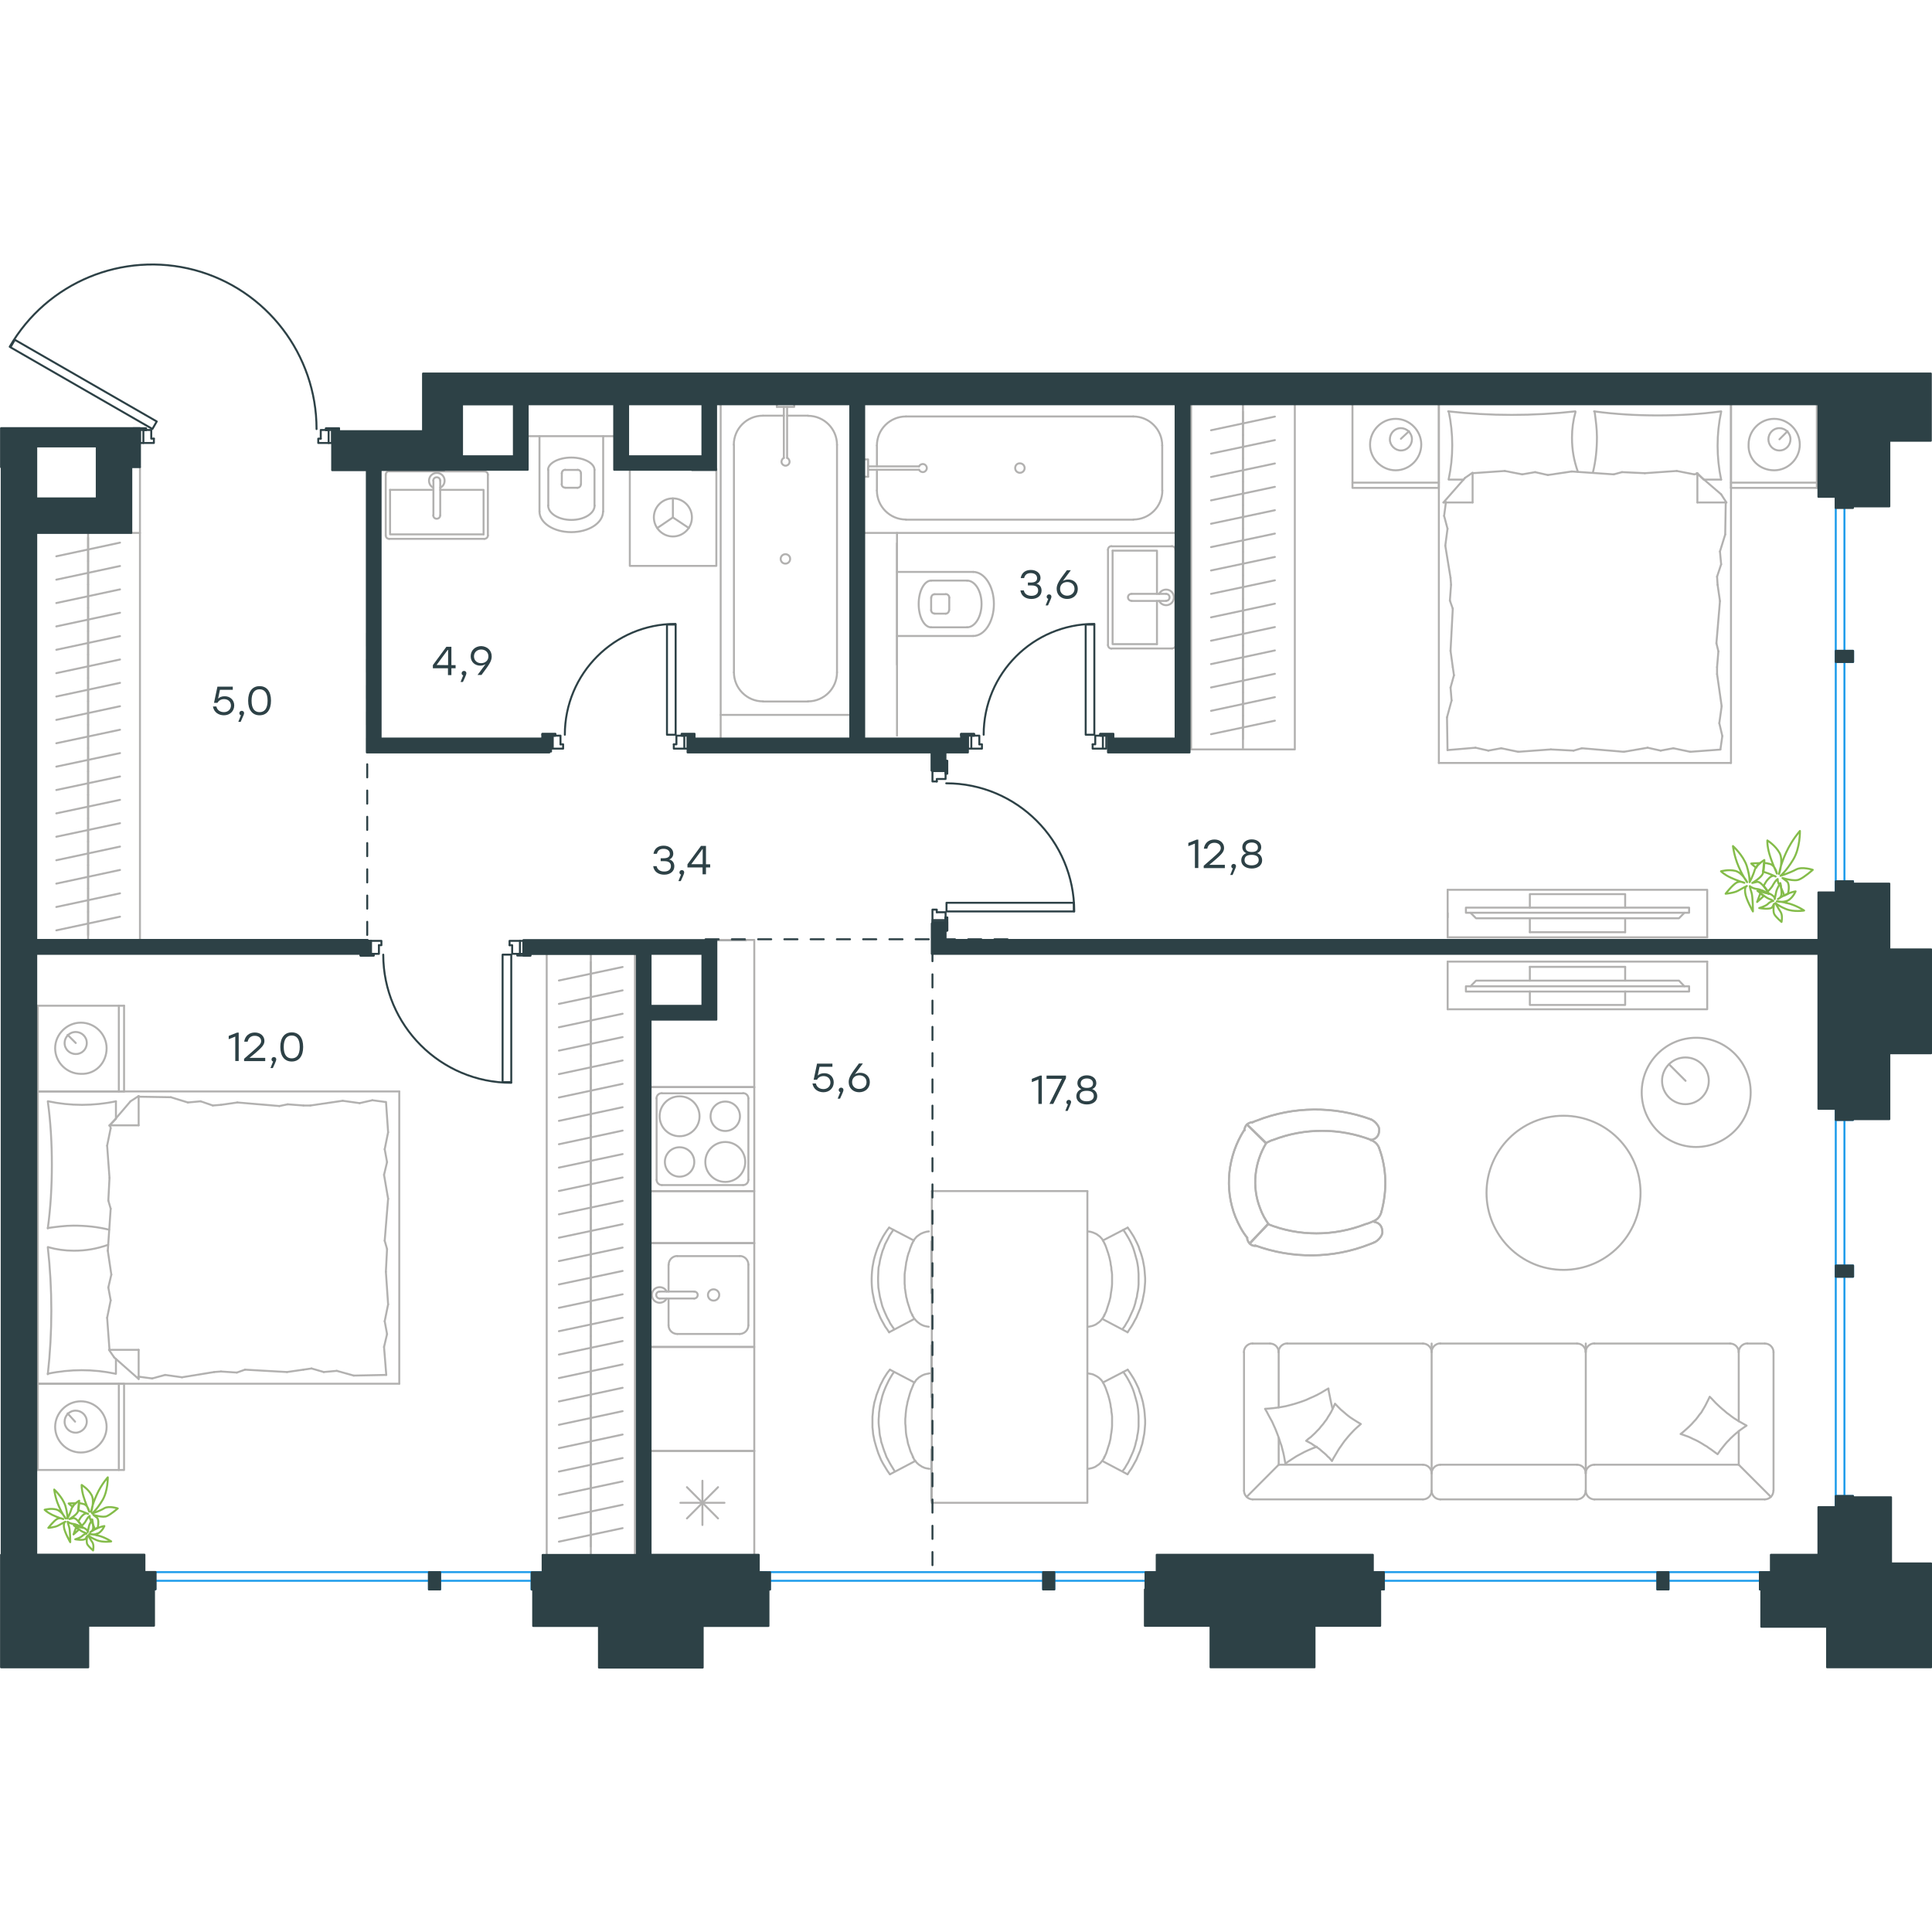 <?xml version="1.0" encoding="utf-8"?>
<!-- Generator: Adobe Illustrator 26.5.0, SVG Export Plug-In . SVG Version: 6.00 Build 0)  -->
<svg version="1.1" id="Слой_1" xmlns="http://www.w3.org/2000/svg" xmlns:xlink="http://www.w3.org/1999/xlink" x="0px" y="0px"
	 viewBox="0 0 1471.5 1070.1" style="enable-background:new 0 0 1471.5 1070.1;" xml:space="preserve" width="200" height="200">
<style type="text/css">
	.st0{fill:none;stroke:#1D9CEB;stroke-width:1.5;stroke-linecap:round;stroke-linejoin:round;stroke-miterlimit:22.926;}
	.st1{fill:none;stroke:#2D4146;stroke-width:1.5;stroke-linecap:round;stroke-linejoin:round;stroke-miterlimit:10;}
	.st2{fill:none;stroke:#2D4146;stroke-width:1.5;stroke-linecap:round;stroke-linejoin:round;stroke-miterlimit:10.001;}
	.st3{fill:none;stroke:#B2B1B0;stroke-width:1.5;stroke-linecap:round;stroke-linejoin:round;stroke-miterlimit:10;}
	.st4{enable-background:new    ;}
	.st5{fill:#2D4146;}
	.st6{fill:none;stroke:#B2B1B0;stroke-width:1.5;stroke-linecap:round;stroke-linejoin:round;stroke-miterlimit:22.926;}
	
		.st7{fill:none;stroke:#2D4146;stroke-width:1.5;stroke-linecap:round;stroke-linejoin:round;stroke-miterlimit:22.926;stroke-dasharray:10;}
	.st8{fill:#2D4146;stroke:#2D4146;stroke-width:1.5;stroke-linecap:round;stroke-linejoin:round;stroke-miterlimit:10;}
	.st9{fill:none;stroke:#84BC4A;stroke-width:1.5;stroke-linecap:round;stroke-linejoin:round;stroke-miterlimit:22.926;}
</style>
<rect x="872.5" y="996.7" class="st0" width="8.5" height="13.2"/>
<rect x="794.5" y="996.7" class="st0" width="8.5" height="13.2"/>
<rect x="577.8" y="996.7" class="st0" width="8.5" height="13.2"/>
<line class="st0" x1="881" y1="1003.3" x2="577.8" y2="1003.3"/>
<line class="st0" x1="881" y1="996.7" x2="577.8" y2="996.7"/>
<rect x="1340.4" y="996.7" class="st0" width="8.5" height="13.2"/>
<rect x="1262.3" y="996.7" class="st0" width="8.5" height="13.2"/>
<rect x="1045.6" y="996.7" class="st0" width="8.5" height="13.2"/>
<line class="st0" x1="1348.8" y1="1003.3" x2="1045.6" y2="1003.3"/>
<line class="st0" x1="1348.8" y1="996.7" x2="1045.6" y2="996.7"/>
<rect x="404.8" y="996.7" class="st0" width="8.5" height="13.2"/>
<rect x="326.7" y="996.7" class="st0" width="8.5" height="13.2"/>
<rect x="109.8" y="996.7" class="st0" width="8.5" height="13.2"/>
<line class="st0" x1="413.2" y1="1003.3" x2="109.8" y2="1003.3"/>
<line class="st0" x1="413.2" y1="996.7" x2="109.8" y2="996.7"/>
<rect x="1398.2" y="175.6" class="st0" width="13.2" height="8.5"/>
<rect x="1398.2" y="295" class="st0" width="13.2" height="8.5"/>
<rect x="1398.2" y="470.5" class="st0" width="13.2" height="8.5"/>
<line class="st0" x1="1404.8" y1="175.6" x2="1404.8" y2="478.9"/>
<line class="st0" x1="1398.2" y1="175.6" x2="1398.2" y2="478.9"/>
<rect x="1398.2" y="643.8" class="st0" width="13.2" height="8.5"/>
<rect x="1398.2" y="763.2" class="st0" width="13.2" height="8.5"/>
<rect x="1398.2" y="938.7" class="st0" width="13.2" height="8.5"/>
<line class="st0" x1="1404.8" y1="643.8" x2="1404.8" y2="947.2"/>
<line class="st0" x1="1398.2" y1="643.8" x2="1398.2" y2="947.2"/>
<line class="st1" x1="568.2" y1="515.2" x2="545.5" y2="515.2"/>
<line class="st1" x1="709.7" y1="942.6" x2="709.7" y2="903.1"/>
<line class="st1" x1="709.7" y1="863.5" x2="709.7" y2="823.9"/>
<line class="st1" x1="709.7" y1="784.3" x2="709.7" y2="744.7"/>
<rect x="418.4" y="359.6" class="st1" width="2.6" height="9.9"/>
<rect x="521.2" y="359.6" class="st1" width="2.6" height="9.9"/>
<path class="st1" d="M514.5,274.5c-46.6,0-84.3,37.8-84.3,84.4"/>
<rect x="508" y="275" class="st1" width="6.6" height="83.9"/>
<polyline class="st1" points="521.2,359.6 519.2,359.6 519.2,358.3 529,358.3 529,359.6 523.8,359.6 "/>
<polyline class="st1" points="418.4,359.6 413.1,359.6 413.1,358.3 423,358.3 423,359.6 421,359.6 "/>
<polyline class="st1" points="418.4,359.6 413.1,359.6 413.1,358.3 423,358.3 423,359.6 421,359.6 "/>
<polyline class="st1" points="521.2,359.6 519.2,359.6 519.2,358.3 529,358.3 529,359.6 523.8,359.6 "/>
<polyline class="st1" points="421,359.6 426.9,359.6 426.9,366.2 "/>
<polyline class="st1" points="426.9,366.2 428.9,366.2 428.9,369.5 421,369.5 "/>
<polyline class="st1" points="521.2,369.5 513.2,369.5 513.2,366.2 "/>
<polyline class="st1" points="513.2,366.2 515.2,366.2 515.2,359.6 521.2,359.6 "/>
<rect x="737.2" y="359.6" class="st1" width="2.6" height="9.9"/>
<rect x="840" y="359.6" class="st1" width="2.6" height="9.9"/>
<path class="st1" d="M833.5,274.5c-46.6,0-84.3,37.8-84.3,84.4"/>
<rect x="826.9" y="275" class="st1" width="6.6" height="83.9"/>
<polyline class="st1" points="840,359.6 838,359.6 838,358.3 848,358.3 848,359.6 842.8,359.6 "/>
<polyline class="st1" points="737.2,359.6 732,359.6 732,358.3 741.9,358.3 741.9,359.6 740,359.6 "/>
<polyline class="st1" points="737.2,359.6 732,359.6 732,358.3 741.9,358.3 741.9,359.6 740,359.6 "/>
<polyline class="st1" points="840,359.6 838,359.6 838,358.3 848,358.3 848,359.6 842.8,359.6 "/>
<polyline class="st1" points="740,359.6 745.9,359.6 745.9,366.2 "/>
<polyline class="st1" points="745.9,366.2 747.9,366.2 747.9,369.5 740,369.5 "/>
<polyline class="st1" points="840,369.5 832.2,369.5 832.2,366.2 "/>
<polyline class="st1" points="832.2,366.2 834.2,366.2 834.2,359.6 840,359.6 "/>
<rect x="280" y="515.9" class="st1" width="2.6" height="9.9"/>
<rect x="396" y="515.9" class="st1" width="2.6" height="9.9"/>
<path class="st1" d="M291.9,526.4c0,53.9,43.7,97.6,97.5,97.6"/>
<rect x="382.8" y="526.4" class="st1" width="6.6" height="97.1"/>
<line class="st1" x1="284.6" y1="525.8" x2="282.6" y2="525.8"/>
<polyline class="st1" points="280,525.8 274.7,525.8 274.7,527.1 284.6,527.1 284.6,525.8 "/>
<line class="st1" x1="403.9" y1="525.8" x2="398.6" y2="525.8"/>
<polyline class="st1" points="403.9,525.8 403.9,527.1 394,527.1 394,525.8 396,525.8 394,525.8 394,527.1 403.9,527.1 403.9,525.8 
	398.6,525.8 "/>
<line class="st1" x1="284.6" y1="525.8" x2="282.6" y2="525.8"/>
<polyline class="st1" points="280,525.8 274.7,525.8 274.7,527.1 284.6,527.1 284.6,525.8 "/>
<polyline class="st1" points="388.1,519.2 390.1,519.2 390.1,525.8 396,525.8 "/>
<polyline class="st1" points="396,515.9 388.1,515.9 388.1,519.2 "/>
<polyline class="st1" points="288.6,519.2 290.5,519.2 290.5,515.9 282.6,515.9 "/>
<polyline class="st1" points="282.6,525.8 288.6,525.8 288.6,519.2 "/>
<rect x="250.3" y="126.8" class="st1" width="2.6" height="9.9"/>
<rect x="106.6" y="126.8" class="st1" width="2.6" height="9.9"/>
<path class="st1" d="M241.1,126.1C241.1,69.4,203,19.7,148.3,5C93.5-9.6,35.8,14.3,7.4,63.4"/>
<rect x="60.3" y="29.7" transform="matrix(0.499 -0.867 0.867 0.499 -47.859 101.267)" class="st2" width="6.6" height="124.7"/>
<line class="st1" x1="101.4" y1="126.8" x2="106.6" y2="126.8"/>
<polyline class="st1" points="109.3,126.8 111.2,126.8 111.2,125.5 101.4,125.5 101.4,126.8 "/>
<line class="st1" x1="248.3" y1="126.8" x2="250.3" y2="126.8"/>
<polyline class="st1" points="252.9,126.8 258.2,126.8 258.2,125.5 248.3,125.5 248.3,126.8 "/>
<line class="st1" x1="101.4" y1="126.8" x2="106.6" y2="126.8"/>
<polyline class="st1" points="109.3,126.8 111.2,126.8 111.2,125.5 101.4,125.5 101.4,126.8 "/>
<line class="st1" x1="248.3" y1="126.8" x2="250.3" y2="126.8"/>
<polyline class="st1" points="252.9,126.8 258.2,126.8 258.2,125.5 248.3,125.5 248.3,126.8 "/>
<polyline class="st1" points="244.3,133.4 242.4,133.4 242.4,136.7 250.3,136.7 "/>
<polyline class="st1" points="250.3,126.8 244.3,126.8 244.3,133.4 "/>
<polyline class="st1" points="117.2,133.4 115.2,133.4 115.2,126.8 109.3,126.8 "/>
<polyline class="st1" points="109.3,136.7 117.2,136.7 117.2,133.4 "/>
<rect x="710.2" y="500.1" class="st1" width="9.9" height="2.6"/>
<rect x="710.2" y="384" class="st1" width="9.9" height="2.6"/>
<path class="st1" d="M818.2,493.5c0-53.9-43.7-97.6-97.5-97.6"/>
<rect x="720.9" y="486.9" class="st1" width="97" height="6.6"/>
<line class="st1" x1="720.2" y1="498.1" x2="720.2" y2="500.1"/>
<polyline class="st1" points="720.2,502.7 720.2,508 721.5,508 721.5,498.1 720.2,498.1 "/>
<line class="st1" x1="720.2" y1="378.7" x2="720.2" y2="384"/>
<polyline class="st1" points="720.2,378.7 721.5,378.7 721.5,388.6 720.2,388.6 720.2,386.6 720.2,388.6 721.5,388.6 721.5,378.7 
	720.2,378.7 720.2,384 "/>
<line class="st1" x1="720.2" y1="498.1" x2="720.2" y2="500.1"/>
<polyline class="st1" points="720.2,502.7 720.2,508 721.5,508 721.5,498.1 720.2,498.1 "/>
<polyline class="st1" points="713.5,494.1 713.5,492.1 710.2,492.1 710.2,500.1 "/>
<polyline class="st1" points="720.2,500.1 720.2,494.1 713.5,494.1 "/>
<polyline class="st1" points="713.5,394.5 713.5,392.6 720.2,392.6 720.2,386.6 "/>
<polyline class="st1" points="710.2,386.6 710.2,394.5 713.5,394.5 "/>
<path class="st3" d="M1132.2,707.8c0,32.4,26.2,58.7,58.6,58.7s58.7-26.3,58.7-58.7s-26.3-58.7-58.7-58.7
	C1158.5,649.1,1132.2,675.4,1132.2,707.8z"/>
<line class="st3" x1="1237.8" y1="535.7" x2="1237.8" y2="546.2"/>
<line class="st3" x1="1165.2" y1="535.7" x2="1165.2" y2="546.2"/>
<polyline class="st3" points="1120,550.5 1124.2,546.2 1278.8,546.2 1282.9,550.5 "/>
<rect x="1116.5" y="550.5" class="st3" width="170" height="4"/>
<polyline class="st3" points="1165.2,554.4 1165.2,564.7 1237.8,564.7 1237.8,554.4 "/>
<line class="st3" x1="1237.8" y1="535.7" x2="1165.2" y2="535.7"/>
<polyline class="st3" points="1300.3,568 1300.3,531.7 1300.3,568 1102.6,568 "/>
<path class="st3" d="M1300.3,531.7h-197.7H1300.3z"/>
<line class="st3" x1="1102.6" y1="568" x2="1102.6" y2="531.7"/>
<line class="st3" x1="1102.6" y1="494.8" x2="1102.6" y2="498.1"/>
<line class="st3" x1="1237.8" y1="509.3" x2="1237.8" y2="498.8"/>
<line class="st3" x1="1165.2" y1="509.3" x2="1165.2" y2="498.8"/>
<polyline class="st3" points="1120,494.5 1124.2,498.7 1278.8,498.7 1282.9,494.5 "/>
<rect x="1116.5" y="490.6" class="st3" width="170" height="3.9"/>
<polyline class="st3" points="1165.2,490.6 1165.2,480.3 1237.8,480.3 1237.8,490.6 "/>
<line class="st3" x1="1237.8" y1="509.3" x2="1165.2" y2="509.3"/>
<polyline class="st3" points="1300.3,477 1300.3,513.2 1300.3,477 1102.6,477 "/>
<path class="st3" d="M1300.3,513.2h-197.7H1300.3z"/>
<line class="st3" x1="1102.6" y1="477" x2="1102.6" y2="513.2"/>
<line class="st3" x1="67.1" y1="511.6" x2="67.1" y2="493.8"/>
<line class="st3" x1="91.4" y1="497.5" x2="42.9" y2="507.9"/>
<line class="st3" x1="67.1" y1="493.8" x2="67.1" y2="476"/>
<line class="st3" x1="91.4" y1="479.7" x2="42.9" y2="490.1"/>
<line class="st3" x1="67.1" y1="476" x2="67.1" y2="458.2"/>
<line class="st3" x1="91.4" y1="461.9" x2="42.9" y2="472.3"/>
<line class="st3" x1="67.1" y1="458.2" x2="67.1" y2="440.3"/>
<line class="st3" x1="91.4" y1="444.1" x2="42.9" y2="454.5"/>
<line class="st3" x1="67.1" y1="440.4" x2="67.1" y2="422.6"/>
<line class="st3" x1="91.4" y1="426.3" x2="42.9" y2="436.6"/>
<line class="st3" x1="67.1" y1="422.6" x2="67.1" y2="404.7"/>
<line class="st3" x1="91.4" y1="408.5" x2="42.9" y2="418.8"/>
<line class="st3" x1="67.1" y1="404.7" x2="67.1" y2="386.9"/>
<line class="st3" x1="91.4" y1="390.7" x2="42.9" y2="401"/>
<line class="st3" x1="67.1" y1="386.9" x2="67.1" y2="369.1"/>
<line class="st3" x1="91.4" y1="372.9" x2="42.9" y2="383.2"/>
<line class="st3" x1="67.1" y1="369.1" x2="67.1" y2="351.3"/>
<line class="st3" x1="91.4" y1="355.1" x2="42.9" y2="365.4"/>
<line class="st3" x1="67.1" y1="351.3" x2="67.1" y2="333.5"/>
<line class="st3" x1="91.4" y1="337.2" x2="42.9" y2="347.6"/>
<line class="st3" x1="67.1" y1="333.5" x2="67.1" y2="315.7"/>
<line class="st3" x1="91.4" y1="319.4" x2="42.9" y2="329.8"/>
<line class="st3" x1="67.1" y1="515.2" x2="67.1" y2="205.2"/>
<line class="st3" x1="67.1" y1="315.7" x2="67.1" y2="297.9"/>
<line class="st3" x1="91.4" y1="301.6" x2="42.9" y2="312"/>
<line class="st3" x1="67.1" y1="297.9" x2="67.1" y2="280.1"/>
<line class="st3" x1="91.4" y1="283.8" x2="42.9" y2="294.2"/>
<line class="st3" x1="67.1" y1="280.1" x2="67.1" y2="262.3"/>
<line class="st3" x1="91.4" y1="266" x2="42.9" y2="276.4"/>
<line class="st3" x1="67.1" y1="262.3" x2="67.1" y2="244.5"/>
<line class="st3" x1="91.4" y1="248.2" x2="42.9" y2="258.6"/>
<line class="st3" x1="67.1" y1="244.5" x2="67.1" y2="226.7"/>
<line class="st3" x1="91.4" y1="230.4" x2="42.9" y2="240.8"/>
<line class="st3" x1="67.1" y1="226.7" x2="67.1" y2="208.8"/>
<line class="st3" x1="91.4" y1="212.6" x2="42.9" y2="223"/>
<polyline class="st3" points="106.6,515.2 106.6,205.2 100,205.2 "/>
<line class="st3" x1="450" y1="532" x2="450" y2="549.8"/>
<line class="st3" x1="425.7" y1="546.1" x2="474.2" y2="535.8"/>
<line class="st3" x1="450" y1="549.8" x2="450" y2="567.7"/>
<line class="st3" x1="425.7" y1="563.9" x2="474.2" y2="553.6"/>
<line class="st3" x1="450" y1="567.7" x2="450" y2="585.5"/>
<line class="st3" x1="425.7" y1="581.7" x2="474.2" y2="571.4"/>
<line class="st3" x1="450" y1="585.5" x2="450" y2="603.3"/>
<line class="st3" x1="425.7" y1="599.5" x2="474.2" y2="589.2"/>
<line class="st3" x1="450" y1="603.3" x2="450" y2="621.1"/>
<line class="st3" x1="425.7" y1="617.4" x2="474.2" y2="607"/>
<line class="st3" x1="450" y1="621.1" x2="450" y2="638.9"/>
<line class="st3" x1="425.7" y1="635.2" x2="474.2" y2="624.8"/>
<line class="st3" x1="450" y1="638.9" x2="450" y2="656.7"/>
<line class="st3" x1="425.7" y1="653" x2="474.2" y2="642.6"/>
<line class="st3" x1="450" y1="656.7" x2="450" y2="674.5"/>
<line class="st3" x1="425.7" y1="670.8" x2="474.2" y2="660.4"/>
<line class="st3" x1="450" y1="674.5" x2="450" y2="692.3"/>
<line class="st3" x1="425.7" y1="688.6" x2="474.2" y2="678.3"/>
<line class="st3" x1="450" y1="692.3" x2="450" y2="710.1"/>
<line class="st3" x1="425.7" y1="706.4" x2="474.2" y2="696.1"/>
<line class="st3" x1="450" y1="710.1" x2="450" y2="727.9"/>
<line class="st3" x1="425.7" y1="724.2" x2="474.2" y2="713.9"/>
<line class="st3" x1="450" y1="727.9" x2="450" y2="745.7"/>
<line class="st3" x1="425.7" y1="742" x2="474.2" y2="731.7"/>
<line class="st3" x1="450" y1="745.7" x2="450" y2="763.5"/>
<line class="st3" x1="425.7" y1="759.8" x2="474.2" y2="749.5"/>
<line class="st3" x1="450" y1="763.5" x2="450" y2="781.4"/>
<line class="st3" x1="425.7" y1="777.6" x2="474.2" y2="767.3"/>
<line class="st3" x1="450" y1="781.4" x2="450" y2="799.2"/>
<line class="st3" x1="425.7" y1="795.4" x2="474.2" y2="785.1"/>
<line class="st3" x1="450" y1="799.2" x2="450" y2="817"/>
<line class="st3" x1="425.7" y1="813.2" x2="474.2" y2="802.9"/>
<line class="st3" x1="450" y1="817" x2="450" y2="834.8"/>
<line class="st3" x1="425.7" y1="831" x2="474.2" y2="820.7"/>
<line class="st3" x1="450" y1="834.8" x2="450" y2="852.6"/>
<line class="st3" x1="425.7" y1="848.9" x2="474.2" y2="838.5"/>
<line class="st3" x1="450" y1="852.6" x2="450" y2="870.4"/>
<line class="st3" x1="425.7" y1="866.7" x2="474.2" y2="856.3"/>
<line class="st3" x1="450" y1="525.8" x2="450" y2="983.5"/>
<line class="st3" x1="450" y1="870.4" x2="450" y2="888.2"/>
<line class="st3" x1="425.7" y1="884.5" x2="474.2" y2="874.1"/>
<line class="st3" x1="450" y1="888.2" x2="450" y2="906"/>
<line class="st3" x1="425.7" y1="902.3" x2="474.2" y2="891.9"/>
<line class="st3" x1="450" y1="906" x2="450" y2="923.8"/>
<line class="st3" x1="425.7" y1="920.1" x2="474.2" y2="909.8"/>
<line class="st3" x1="450" y1="923.8" x2="450" y2="941.6"/>
<line class="st3" x1="425.7" y1="937.9" x2="474.2" y2="927.6"/>
<line class="st3" x1="450" y1="941.6" x2="450" y2="959.4"/>
<line class="st3" x1="425.7" y1="955.7" x2="474.2" y2="945.4"/>
<line class="st3" x1="450" y1="959.4" x2="450" y2="977.2"/>
<line class="st3" x1="425.7" y1="973.5" x2="474.2" y2="963.2"/>
<line class="st3" x1="483.6" y1="983.5" x2="483.6" y2="525.8"/>
<line class="st3" x1="416.4" y1="525.8" x2="416.4" y2="983.5"/>
<line class="st3" x1="1283.8" y1="622.5" x2="1271.2" y2="609.9"/>
<path class="st3" d="M1301.5,622.5c0-9.9-8-17.8-17.8-17.8s-17.8,8-17.8,17.8s8,17.8,17.8,17.8S1301.5,632.3,1301.5,622.5z"/>
<path class="st3" d="M1333.4,631.3c0-23-18.6-41.6-41.5-41.6s-41.5,18.6-41.5,41.6s18.6,41.6,41.5,41.6
	C1314.8,672.8,1333.4,654.2,1333.4,631.3z"/>
<line class="st3" x1="1324.3" y1="914.9" x2="1324.3" y2="889.3"/>
<polygon class="st3" points="1302.2,863.1 1301.2,865.2 1300.2,867.2 1299.2,869.2 1298.1,871.2 1296.9,873.2 1295.8,875.1 
	1294.3,876.9 1293,878.7 1291.6,880.5 1290,882.2 1288.5,883.9 1286.9,885.5 1285.2,887.1 1283.5,888.6 1281.8,890.1 1280,891.5 
	1281.9,892.1 1283.8,892.8 1285.8,893.5 1287.6,894.3 1289.4,895.2 1291.2,896 1293,896.9 1294.8,897.9 1296.5,898.9 1298.2,900 
	1300,901 1301.6,902.2 1303.3,903.3 1304.9,904.5 1308.2,906.9 1309.3,905.3 1310.4,903.7 1311.6,902.2 1312.9,900.6 1314.1,899.1 
	1315.4,897.6 1316.8,896.2 1318.1,894.8 1319.5,893.5 1321,892.1 1322.4,890.9 1324,889.6 1325.5,888.4 1327.1,887.3 1328.8,886.1 
	1330.3,885.1 1328.3,884 1326.4,882.9 1324.4,881.8 1322.5,880.6 1320.6,879.4 1318.8,878.1 1317,876.7 1315.2,875.4 1313.5,873.9 
	1311.8,872.5 1310.1,871 1308.5,869.5 1306.8,867.9 1305.3,866.3 1303.8,864.7 "/>
<line class="st3" x1="973.9" y1="914.9" x2="973.9" y2="894.5"/>
<polyline class="st3" points="1014.9,872.3 1014,868.5 1013.2,864.6 1012.4,860.6 1012,858.7 1011.8,856.8 1009,858.4 1006.2,860.1 
	1003.4,861.6 1000.5,863 997.5,864.3 994.7,865.6 991.7,866.7 988.7,867.7 985.5,868.7 982.5,869.5 979.4,870.3 976.2,870.9 
	973,871.4 969.9,871.8 966.7,872.1 963.5,872.3 964.9,874.7 966.2,877.2 967.5,879.6 968.9,882.1 970,884.6 971.2,887.2 
	972.2,889.7 973.2,892.3 974.2,895 975,897.6 976,900.3 976.7,903 977.4,905.7 978,908.5 978.5,911.3 979,914 981.8,912.1 
	984.7,910.2 987.5,908.4 990.5,906.8 993.5,905.2 996.7,903.7 999.8,902.4 1002.9,901.2 "/>
<polygon class="st3" points="1016.8,868.4 1015.9,870.5 1014.9,872.6 1013.9,874.6 1012.8,876.5 1011.5,878.5 1010.4,880.4 
	1009,882.2 1007.7,884 1006.2,885.7 1004.8,887.5 1003.2,889.1 1001.7,890.7 1000,892.3 998.4,893.8 996.5,895.2 994.8,896.7 
	996.2,897.4 997.5,898.1 999,898.9 1000.2,899.8 1001.5,900.6 1002.9,901.5 1004.2,902.4 1005.4,903.3 1006.5,904.3 1007.8,905.4 
	1009,906.4 1010.2,907.5 1011.2,908.6 1012.5,909.7 1013.5,910.9 1014.5,912.1 1015.5,910.1 1016.7,908.1 1017.9,906.1 1019,904.2 
	1020.2,902.3 1021.5,900.5 1022.8,898.6 1024.1,896.8 1025.5,895.1 1026.9,893.4 1028.4,891.7 1029.9,890.1 1031.5,888.4 
	1033.1,886.9 1034.8,885.4 1036.5,883.9 1033.8,882.3 1031.1,880.6 1028.5,878.9 1026,877 1023.7,875 1021.2,872.9 1019,870.7 "/>
<line class="st3" x1="1324.3" y1="914.9" x2="1348.8" y2="939.4"/>
<line class="st3" x1="973.9" y1="914.9" x2="949.5" y2="939.4"/>
<line class="st3" x1="1083.8" y1="941.3" x2="954" y2="941.3"/>
<line class="st3" x1="1083.8" y1="914.9" x2="973.9" y2="914.9"/>
<line class="st3" x1="1214.3" y1="941.3" x2="1344.1" y2="941.3"/>
<line class="st3" x1="1097" y1="941.3" x2="1201.1" y2="941.3"/>
<line class="st3" x1="1201.1" y1="914.9" x2="1097" y2="914.9"/>
<line class="st3" x1="1324.3" y1="914.9" x2="1214.3" y2="914.9"/>
<path class="st3" d="M1207.8,934.7c0,3.6,3,6.6,6.6,6.6"/>
<path class="st3" d="M1201.1,941.3c3.6,0,6.6-2.9,6.6-6.6"/>
<path class="st3" d="M1090.4,934.7c0,3.6,2.9,6.6,6.6,6.6"/>
<path class="st3" d="M1083.8,941.3c3.6,0,6.6-2.9,6.6-6.6"/>
<path class="st3" d="M1214.3,914.9c-3.6,0-6.6,2.9-6.6,6.6"/>
<path class="st3" d="M1207.8,921.5c0-3.6-2.9-6.6-6.6-6.6"/>
<path class="st3" d="M1097,914.9c-3.6,0-6.6,2.9-6.6,6.6"/>
<path class="st3" d="M1090.4,921.5c0-3.6-3-6.6-6.6-6.6"/>
<line class="st3" x1="1214.3" y1="822.6" x2="1317.8" y2="822.6"/>
<line class="st3" x1="1097" y1="822.6" x2="1201.1" y2="822.6"/>
<line class="st3" x1="980.5" y1="822.6" x2="1083.8" y2="822.6"/>
<path class="st3" d="M1324.3,829.2c0-3.6-2.9-6.6-6.6-6.6"/>
<path class="st3" d="M1214.3,822.5c-3.6,0-6.6,3-6.6,6.6"/>
<path class="st3" d="M1207.8,829.2c0-3.6-2.9-6.6-6.6-6.6"/>
<path class="st3" d="M1097,822.5c-3.6,0-6.6,3-6.6,6.6"/>
<path class="st3" d="M1090.4,829.2c0-3.6-3-6.6-6.6-6.6"/>
<path class="st3" d="M980.4,822.5c-3.6,0-6.6,3-6.6,6.6"/>
<path class="st3" d="M1330.9,822.5c-3.6,0-6.6,3-6.6,6.6"/>
<path class="st3" d="M1350.8,829.2c0-3.6-2.9-6.6-6.6-6.6"/>
<path class="st3" d="M1344.1,941.3c3.6,0,6.6-2.9,6.6-6.6"/>
<path class="st3" d="M947.5,934.7c0,3.6,3,6.6,6.6,6.6"/>
<path class="st3" d="M973.9,829.2c0-3.6-2.9-6.6-6.6-6.6"/>
<path class="st3" d="M954,822.5c-3.6,0-6.6,3-6.6,6.6"/>
<line class="st3" x1="1207.8" y1="934.7" x2="1207.8" y2="822.6"/>
<line class="st3" x1="1090.4" y1="934.7" x2="1090.4" y2="822.6"/>
<line class="st3" x1="1350.8" y1="934.7" x2="1350.8" y2="829.2"/>
<line class="st3" x1="1344.1" y1="822.6" x2="1330.9" y2="822.6"/>
<line class="st3" x1="1324.3" y1="829.2" x2="1324.3" y2="881.8"/>
<line class="st3" x1="947.5" y1="934.7" x2="947.5" y2="829.2"/>
<line class="st3" x1="954" y1="822.6" x2="967.2" y2="822.6"/>
<line class="st3" x1="973.9" y1="829.2" x2="973.9" y2="871.3"/>
<path class="st3" d="M720.2,266.7c1.5,0,2.6-1.2,2.6-2.6"/>
<path class="st3" d="M723,254.5c0-1.5-1.2-2.7-2.6-2.7"/>
<path class="st3" d="M709.2,264c0,1.5,1.2,2.6,2.6,2.6"/>
<path class="st3" d="M711.9,251.9c-1.5,0-2.6,1.2-2.6,2.7"/>
<line class="st3" x1="711.9" y1="266.7" x2="720.2" y2="266.7"/>
<line class="st3" x1="723" y1="264" x2="723" y2="254.5"/>
<line class="st3" x1="720.2" y1="251.9" x2="711.9" y2="251.9"/>
<line class="st3" x1="709.2" y1="254.5" x2="709.2" y2="264"/>
<path class="st3" d="M709.2,241.5c-5.2,0-9.5,8-9.5,17.8s4.2,17.8,9.5,17.8"/>
<line class="st3" x1="736.7" y1="277.1" x2="709.2" y2="277.1"/>
<path class="st3" d="M736.5,277.1c6.1,0,11.1-8,11.1-17.8s-4.9-17.8-11.1-17.8"/>
<line class="st3" x1="736.7" y1="241.5" x2="709.2" y2="241.5"/>
<path class="st3" d="M741.2,283.7c8.7,0,15.8-10.9,15.8-24.4s-7.1-24.4-15.8-24.4"/>
<line class="st3" x1="741.2" y1="283.7" x2="683.2" y2="283.7"/>
<line class="st3" x1="741.2" y1="234.9" x2="683.2" y2="234.9"/>
<line class="st3" x1="683.2" y1="305.5" x2="683.2" y2="213.1"/>
<line class="st3" x1="946.7" y1="362.2" x2="946.7" y2="344.4"/>
<line class="st3" x1="971" y1="348.2" x2="922.4" y2="358.5"/>
<line class="st3" x1="946.7" y1="344.4" x2="946.7" y2="326.6"/>
<line class="st3" x1="971" y1="330.3" x2="922.4" y2="340.7"/>
<line class="st3" x1="946.7" y1="326.6" x2="946.7" y2="308.8"/>
<line class="st3" x1="971" y1="312.5" x2="922.4" y2="322.9"/>
<line class="st3" x1="946.7" y1="308.8" x2="946.7" y2="291"/>
<line class="st3" x1="971" y1="294.7" x2="922.4" y2="305.1"/>
<line class="st3" x1="946.7" y1="291" x2="946.7" y2="273.2"/>
<line class="st3" x1="971" y1="276.9" x2="922.4" y2="287.3"/>
<line class="st3" x1="946.7" y1="273.2" x2="946.7" y2="255.4"/>
<line class="st3" x1="971" y1="259.1" x2="922.4" y2="269.5"/>
<line class="st3" x1="946.7" y1="255.4" x2="946.7" y2="237.6"/>
<line class="st3" x1="971" y1="241.3" x2="922.4" y2="251.6"/>
<line class="st3" x1="946.7" y1="237.6" x2="946.7" y2="219.7"/>
<line class="st3" x1="971" y1="223.5" x2="922.4" y2="233.8"/>
<line class="st3" x1="946.7" y1="370.1" x2="946.7" y2="105"/>
<line class="st3" x1="946.7" y1="219.7" x2="946.7" y2="201.9"/>
<line class="st3" x1="971" y1="205.7" x2="922.4" y2="216"/>
<line class="st3" x1="946.7" y1="201.9" x2="946.7" y2="184.1"/>
<line class="st3" x1="971" y1="187.9" x2="922.4" y2="198.2"/>
<line class="st3" x1="946.7" y1="184.1" x2="946.7" y2="166.3"/>
<line class="st3" x1="971" y1="170.1" x2="922.4" y2="180.4"/>
<line class="st3" x1="946.7" y1="166.3" x2="946.7" y2="148.5"/>
<line class="st3" x1="971" y1="152.3" x2="922.4" y2="162.6"/>
<line class="st3" x1="946.7" y1="148.5" x2="946.7" y2="130.7"/>
<line class="st3" x1="971" y1="134.5" x2="922.4" y2="144.8"/>
<line class="st3" x1="946.7" y1="130.7" x2="946.7" y2="112.9"/>
<line class="st3" x1="971" y1="116.6" x2="922.4" y2="127"/>
<polyline class="st3" points="907.2,105 907.2,370.1 986.2,370.1 986.2,105 "/>
<line class="st3" x1="881.2" y1="257" x2="881.2" y2="289.9"/>
<polyline class="st3" points="881.2,251.6 881.2,218.7 847.4,218.7 "/>
<polyline class="st3" points="847.4,218.7 847.4,289.9 881.2,289.9 "/>
<path class="st3" d="M843.9,290.6c0,1.5,1.2,2.7,2.6,2.7"/>
<path class="st3" d="M846.5,215.3c-1.5,0-2.6,1.2-2.6,2.7"/>
<path class="st3" d="M892.7,293.2c1.5,0,2.7-1.2,2.7-2.7"/>
<path class="st3" d="M895.2,218c0-1.5-1.2-2.7-2.7-2.7"/>
<path class="st3" d="M861.8,251.6c-1.5,0-2.7,1.2-2.7,2.6c0,1.5,1.2,2.7,2.7,2.7"/>
<line class="st3" x1="888.2" y1="257" x2="861.9" y2="257"/>
<path class="st3" d="M888.2,256.9c1.5,0,2.6-1.2,2.6-2.6c0-1.5-1.2-2.7-2.6-2.7"/>
<line class="st3" x1="888.2" y1="251.6" x2="861.9" y2="251.6"/>
<path class="st3" d="M882.8,256.9c1.2,2.5,4,3.8,6.7,3.2c2.7-0.6,4.6-3,4.6-5.8s-1.9-5.2-4.6-5.8c-2.7-0.6-5.5,0.7-6.7,3.2"/>
<line class="st3" x1="892.7" y1="293.2" x2="846.5" y2="293.2"/>
<line class="st3" x1="843.9" y1="290.6" x2="843.9" y2="218"/>
<line class="st3" x1="846.5" y1="215.4" x2="892.7" y2="215.4"/>
<line class="st3" x1="895.2" y1="218" x2="895.2" y2="290.6"/>
<line class="st3" x1="667.9" y1="138.6" x2="667.9" y2="154.5"/>
<path class="st3" d="M700,157.1c0.6,1.3,2.1,2,3.5,1.7s2.4-1.6,2.4-3s-1-2.7-2.4-3s-2.9,0.4-3.5,1.7"/>
<line class="st3" x1="661.2" y1="154.5" x2="700" y2="154.5"/>
<line class="st3" x1="661.2" y1="157.1" x2="700" y2="157.1"/>
<line class="st3" x1="661.2" y1="162.4" x2="658.2" y2="162.4"/>
<polyline class="st3" points="661.2,162.4 661.2,149.2 658.2,149.2 "/>
<path class="st3" d="M773.2,155.8c0,2,1.6,3.6,3.6,3.6s3.6-1.6,3.6-3.6s-1.6-3.6-3.6-3.6C774.8,152.1,773.2,153.7,773.2,155.8z"/>
<path class="st3" d="M690,116.5c-12.2,0-22.1,9.9-22.1,22.1"/>
<path class="st3" d="M667.9,172.9c0,12.2,9.9,22.1,22.1,22.1"/>
<path class="st3" d="M885.2,138.6c0-12.2-9.9-22.1-22.1-22.1"/>
<path class="st3" d="M863.2,195c12.2,0,22.1-9.9,22.1-22.1"/>
<line class="st3" x1="667.9" y1="172.9" x2="667.9" y2="157.1"/>
<line class="st3" x1="690" y1="116.5" x2="863.2" y2="116.5"/>
<line class="st3" x1="885.2" y1="138.6" x2="885.2" y2="172.9"/>
<line class="st3" x1="863.2" y1="195.1" x2="690" y2="195.1"/>
<line class="st3" x1="658.2" y1="106.3" x2="895.5" y2="106.3"/>
<line class="st3" x1="895.5" y1="205.2" x2="658.2" y2="205.2"/>
<line class="st3" x1="523.2" y1="955.8" x2="546.9" y2="932"/>
<line class="st3" x1="546.9" y1="955.8" x2="523.2" y2="932"/>
<line class="st3" x1="518.2" y1="943.9" x2="551.8" y2="943.9"/>
<line class="st3" x1="535" y1="960.8" x2="535" y2="927.1"/>
<polyline class="st3" points="495.5,904.4 574.5,904.4 574.5,983.5 "/>
<polygon class="st3" points="574.5,825.2 574.5,904.4 574.5,825.2 495.5,825.2 "/>
<line class="st3" x1="495.5" y1="904.4" x2="574.5" y2="904.4"/>
<polygon class="st3" points="574.5,515.2 574.5,627.4 574.5,515.2 545.5,515.2 "/>
<line class="st3" x1="495.5" y1="627.3" x2="574.5" y2="627.3"/>
<line class="st3" x1="509.2" y1="762.5" x2="509.2" y2="783"/>
<path class="st3" d="M543.5,781.3c-2.4,0-4.3,1.9-4.3,4.3c0,2.4,1.9,4.3,4.3,4.3c2.4,0,4.3-1.9,4.3-4.3
	C547.9,783.3,545.9,781.3,543.5,781.3z"/>
<path class="st3" d="M528.7,788.3c1.5,0,2.7-1.2,2.7-2.7s-1.2-2.6-2.7-2.6"/>
<line class="st3" x1="502.4" y1="783" x2="528.8" y2="783"/>
<path class="st3" d="M502.4,783c-1.5,0-2.6,1.2-2.6,2.6c0,1.5,1.2,2.7,2.6,2.7"/>
<line class="st3" x1="502.4" y1="788.3" x2="528.8" y2="788.3"/>
<path class="st3" d="M507.8,783c-1.2-2.5-4-3.8-6.7-3.2s-4.6,3-4.6,5.8s1.9,5.2,4.6,5.8s5.5-0.7,6.7-3.2"/>
<path class="st3" d="M515.9,755.9c-3.6,0-6.6,2.9-6.6,6.6"/>
<path class="st3" d="M509.2,808.7c0,3.6,2.9,6.6,6.6,6.6"/>
<path class="st3" d="M570,762.5c0-3.6-2.9-6.6-6.6-6.6"/>
<path class="st3" d="M563.4,815.3c3.6,0,6.6-3,6.6-6.6"/>
<line class="st3" x1="515.9" y1="756" x2="563.4" y2="756"/>
<line class="st3" x1="570" y1="762.5" x2="570" y2="808.7"/>
<line class="st3" x1="563.4" y1="815.3" x2="515.9" y2="815.3"/>
<line class="st3" x1="509.2" y1="808.7" x2="509.2" y2="788.3"/>
<polyline class="st3" points="495.5,746.1 574.5,746.1 574.5,825.2 495.5,825.2 "/>
<path class="st3" d="M537.2,684.3c0,8.4,6.8,15.2,15.2,15.2s15.2-6.8,15.2-15.2s-6.8-15.2-15.2-15.2S537.2,675.9,537.2,684.3z"/>
<path class="st3" d="M506.4,684.3c0,6.2,5,11.2,11.2,11.2c6.2,0,11.2-5,11.2-11.2s-5-11.2-11.2-11.2
	C511.4,673.1,506.4,678.1,506.4,684.3z"/>
<path class="st3" d="M502.4,649.5c0,8.4,6.8,15.2,15.2,15.2c8.4,0,15.2-6.8,15.2-15.2s-6.8-15.2-15.2-15.2
	C509.2,634.3,502.4,641.1,502.4,649.5z"/>
<path class="st3" d="M541.2,649.5c0,6.2,5,11.2,11.2,11.2s11.2-5,11.2-11.2s-5-11.2-11.2-11.2S541.2,643.3,541.2,649.5z"/>
<path class="st3" d="M500.1,697.9c0,2.2,1.8,4,4,4"/>
<path class="st3" d="M566,701.9c2.2,0,4-1.8,4-4"/>
<path class="st3" d="M504,631.9c-2.2,0-4,1.8-4,4"/>
<path class="st3" d="M570,635.9c0-2.2-1.8-4-4-4"/>
<line class="st3" x1="504.1" y1="701.9" x2="566" y2="701.9"/>
<line class="st3" x1="500.1" y1="635.9" x2="500.1" y2="697.9"/>
<line class="st3" x1="566" y1="632" x2="504.1" y2="632"/>
<line class="st3" x1="570" y1="697.9" x2="570" y2="635.9"/>
<polyline class="st3" points="495.5,706.5 574.5,706.5 574.5,627.3 495.5,627.3 "/>
<polygon class="st3" points="574.5,706.5 574.5,746.1 574.5,706.5 495.5,706.5 "/>
<line class="st3" x1="495.5" y1="746.1" x2="574.5" y2="746.1"/>
<line class="st3" x1="683.2" y1="205.2" x2="683.2" y2="359.6"/>
<g>
	<line class="st3" x1="330.1" y1="172.4" x2="297.1" y2="172.4"/>
	<polyline class="st3" points="335.3,172.4 368.3,172.4 368.3,206.3 	"/>
	<polyline class="st3" points="368.3,206.3 297.1,206.3 297.1,172.4 	"/>
	<path class="st3" d="M293.8,207.1c0,1.5,1.2,2.6,2.6,2.6"/>
	<path class="st3" d="M368.9,209.7c1.5,0,2.7-1.2,2.7-2.6"/>
	<path class="st3" d="M296.4,158.2c-1.5,0-2.6,1.2-2.6,2.6"/>
	<path class="st3" d="M371.6,160.9c0-1.5-1.2-2.6-2.7-2.6"/>
	<path class="st3" d="M330,191.8c0,1.5,1.2,2.6,2.6,2.6c1.5,0,2.7-1.2,2.7-2.6"/>
	<line class="st3" x1="330.1" y1="165.4" x2="330.1" y2="191.8"/>
	<path class="st3" d="M335.3,165.4c0-1.5-1.2-2.6-2.7-2.6s-2.6,1.2-2.6,2.6"/>
	<line class="st3" x1="335.3" y1="165.4" x2="335.3" y2="191.8"/>
	<path class="st3" d="M335.3,170.8c2.5-1.2,3.8-4,3.2-6.7c-0.6-2.7-3-4.6-5.8-4.6s-5.2,1.9-5.8,4.6c-0.6,2.7,0.7,5.5,3.2,6.7"/>
	<line class="st3" x1="293.8" y1="160.9" x2="293.8" y2="207.1"/>
	<line class="st3" x1="296.4" y1="209.7" x2="368.9" y2="209.7"/>
	<line class="st3" x1="371.6" y1="207.1" x2="371.6" y2="160.9"/>
	<line class="st3" x1="368.9" y1="158.3" x2="296.4" y2="158.3"/>
</g>
<line class="st3" x1="615.4" y1="115.9" x2="599.5" y2="115.9"/>
<path class="st3" d="M597,148.1c-1.3,0.6-2,2.1-1.7,3.5s1.6,2.4,3,2.4s2.7-1,3-2.4s-0.4-2.9-1.7-3.5"/>
<line class="st3" x1="599.5" y1="109.2" x2="599.5" y2="148.1"/>
<line class="st3" x1="597" y1="109.2" x2="597" y2="148.1"/>
<line class="st3" x1="591.7" y1="109.2" x2="591.7" y2="106.3"/>
<polyline class="st3" points="591.7,109.2 604.9,109.2 604.9,106.3 "/>
<path class="st3" d="M598.2,221.4c-2,0-3.6,1.6-3.6,3.6s1.6,3.6,3.6,3.6s3.6-1.6,3.6-3.6C601.9,223,600.2,221.4,598.2,221.4z"/>
<path class="st3" d="M637.5,138.1c0-12.2-9.9-22.1-22.1-22.1"/>
<path class="st3" d="M581,115.9c-12.2,0-22.1,9.9-22.1,22.1"/>
<path class="st3" d="M615.4,333.5c12.2,0,22.1-9.9,22.1-22.1"/>
<path class="st3" d="M559,311.4c0,12.2,9.9,22.1,22.1,22.1"/>
<line class="st3" x1="581.2" y1="115.9" x2="597" y2="115.9"/>
<line class="st3" x1="637.5" y1="138.1" x2="637.5" y2="311.4"/>
<line class="st3" x1="615.4" y1="333.6" x2="581.2" y2="333.6"/>
<line class="st3" x1="559" y1="311.4" x2="559" y2="138.1"/>
<line class="st3" x1="548.9" y1="106.3" x2="647.7" y2="106.3"/>
<polyline class="st3" points="647.7,343.8 548.9,343.8 548.9,106.3 "/>
<polyline class="st3" points="524.7,201.5 512.5,193.4 500.6,201.5 "/>
<line class="st3" x1="512.5" y1="193.4" x2="512.5" y2="178.9"/>
<path class="st3" d="M512.5,207.9c8,0,14.5-6.5,14.5-14.5s-6.5-14.5-14.5-14.5s-14.5,6.5-14.5,14.5
	C498.1,201.4,504.6,207.9,512.5,207.9z"/>
<rect x="479.7" y="156.4" class="st3" width="65.9" height="73.9"/>
<polyline class="st3" points="707.5,737.2 706.5,737.3 705.4,737.5 704.4,737.8 703.4,738.1 702.5,738.5 701.5,738.9 700.7,739.4 
	699.8,740 699,740.6 698.2,741.2 697.5,742 696.9,742.7 696.2,743.6 695.8,744.5 695.2,745.4 694.8,746.4 "/>
<polyline class="st3" points="694.8,800.7 695.2,801.7 695.8,802.6 696.2,803.5 697,804.3 697.7,805.1 698.4,805.8 699.2,806.5 
	700,807.1 700.8,807.7 701.7,808.2 702.5,808.6 703.5,809 704.5,809.3 705.5,809.5 706.5,809.7 707.4,809.8 "/>
<polyline class="st3" points="677.2,734.3 675.5,736.5 674,738.8 672.5,741.2 671.2,743.7 670,746.1 668.9,748.7 667.9,751.2 
	667,753.9 666.2,756.5 665.5,759.2 665,761.9 664.5,764.6 664.2,767.4 664,770.1 663.9,772.8 663.9,775.6 664,778.2 664.2,780.7 
	664.5,783.3 665,785.8 665.5,788.3 666,790.8 666.8,793.3 667.5,795.7 668.5,798.1 669.5,800.5 670.5,802.9 671.7,805.2 673,807.5 
	674.2,809.7 675.8,811.9 677.2,814.1 "/>
<polyline class="st3" points="694.5,746.8 693.9,748.5 693.2,750.2 692.7,752 692,753.7 691.5,755.4 691,757.2 690.7,759 
	690.2,760.8 690,762.6 689.7,764.5 689.5,766.3 689.2,768.1 689,770 689,771.8 689,773.6 689,775.5 689,777.1 689.2,778.8 
	689.2,780.5 689.5,782.1 689.7,783.8 690,785.4 690.2,787.1 690.7,788.7 691,790.3 691.5,791.9 692,793.5 692.5,795 693,796.6 
	693.5,798.2 694.2,799.6 695,801.2 "/>
<polyline class="st3" points="680.5,736 679,738.1 677.5,740.4 676.4,742.6 675.2,744.9 674,747.2 673.2,749.6 672.2,752 
	671.5,754.4 670.8,757 670.2,759.4 669.8,762 669.2,764.5 669,767.1 668.9,769.7 668.8,772.4 668.8,775 668.9,777.5 669,779.9 
	669.4,782.3 669.8,784.7 670.2,787.1 670.8,789.4 671.4,791.8 672,794.1 672.9,796.4 673.8,798.6 674.8,800.8 675.8,803 677,805.1 
	678,807.2 679.4,809.3 680.8,811.3 "/>
<line class="st3" x1="677.2" y1="814" x2="696.5" y2="803.8"/>
<line class="st3" x1="677.2" y1="734.3" x2="696" y2="744.1"/>
<polyline class="st3" points="828.5,845.3 829.5,845.5 830.7,845.7 831.7,845.9 832.7,846.2 833.5,846.6 834.5,847.1 835.4,847.6 
	836.2,848.1 837,848.7 837.8,849.4 838.5,850.1 839.2,850.9 839.8,851.7 840.2,852.6 840.8,853.5 841.2,854.5 "/>
<polyline class="st3" points="841.2,908.9 840.9,909.9 840.2,910.8 839.8,911.7 839,912.5 838.4,913.3 837.7,914 836.9,914.7 
	836,915.3 835.2,915.8 834.4,916.4 833.5,916.8 832.5,917.2 831.5,917.5 830.5,917.7 829.7,917.9 828.7,918 "/>
<polyline class="st3" points="858.9,842.5 860.5,844.7 862,847 863.5,849.4 864.8,851.8 866,854.3 867.2,856.8 868,859.4 869,862 
	869.8,864.7 870.5,867.3 871,870 871.5,872.8 871.8,875.5 872,878.3 872.2,881 872.2,883.8 872,886.4 871.8,888.9 871.5,891.5 
	871,894 870.5,896.5 870,899 869.2,901.4 868.5,903.9 867.5,906.3 866.5,908.7 865.5,911.1 864.2,913.4 863,915.6 861.7,917.9 
	860.2,920 858.8,922.2 "/>
<polyline class="st3" points="841.5,855 842.2,856.7 842.8,858.4 843.4,860.1 844,861.8 844.5,863.6 845,865.4 845.4,867.2 
	845.8,869 846,870.8 846.4,872.6 846.5,874.5 846.8,876.3 847,878.1 847,880 847,881.8 847,883.6 847,885.3 846.9,886.9 
	846.7,888.6 846.5,890.3 846.2,891.9 846,893.6 845.8,895.2 845.4,896.8 845,898.5 844.5,900.1 844,901.6 843.5,903.2 843,904.8 
	842.5,906.3 841.8,907.8 841,909.3 "/>
<polyline class="st3" points="855.5,844.2 857,846.3 858.4,848.5 859.7,850.8 860.9,853.1 862,855.4 863,857.8 863.8,860.2 
	864.5,862.6 865.2,865.1 865.9,867.6 866.4,870.1 866.8,872.7 867,875.3 867.2,877.9 867.2,880.5 867.2,883.2 867.2,885.6 867,888 
	866.7,890.5 866.2,892.8 865.9,895.2 865.2,897.6 864.7,899.9 864,902.2 863.2,904.5 862.2,906.8 861.2,909 860.2,911.2 
	859.2,913.3 857.9,915.4 856.7,917.5 855.2,919.5 "/>
<line class="st3" x1="858.8" y1="922.2" x2="839.5" y2="912"/>
<line class="st3" x1="858.9" y1="842.5" x2="840" y2="852.3"/>
<polyline class="st3" points="828.5,737.2 829.5,737.3 830.7,737.5 831.7,737.8 832.7,738.1 833.5,738.5 834.5,738.9 835.4,739.4 
	836.2,740 837,740.6 837.8,741.2 838.5,742 839.2,742.7 839.8,743.6 840.2,744.5 840.8,745.4 841.2,746.4 "/>
<polyline class="st3" points="841.2,800.7 840.9,801.7 840.2,802.6 839.8,803.5 839,804.3 838.4,805.1 837.7,805.8 836.9,806.5 
	836,807.1 835.2,807.7 834.4,808.2 833.5,808.6 832.5,809 831.5,809.3 830.5,809.5 829.7,809.7 828.7,809.8 "/>
<polyline class="st3" points="858.9,734.3 860.5,736.5 862,738.8 863.5,741.2 864.8,743.7 866,746.1 867.2,748.7 868,751.2 
	869,753.9 869.8,756.5 870.5,759.2 871,761.9 871.5,764.6 871.8,767.4 872,770.1 872.2,772.8 872.2,775.6 872,778.2 871.8,780.7 
	871.5,783.3 871,785.8 870.5,788.3 870,790.8 869.2,793.3 868.5,795.7 867.5,798.1 866.5,800.5 865.5,802.9 864.2,805.2 863,807.5 
	861.7,809.7 860.2,811.9 858.8,814.1 "/>
<polyline class="st3" points="841.5,746.8 842.2,748.5 842.8,750.2 843.4,752 844,753.7 844.5,755.4 845,757.2 845.4,759 
	845.8,760.8 846,762.6 846.4,764.5 846.5,766.3 846.8,768.1 847,770 847,771.8 847,773.6 847,775.5 847,777.1 846.9,778.8 
	846.7,780.5 846.5,782.1 846.2,783.8 846,785.4 845.8,787.1 845.4,788.7 845,790.3 844.5,791.9 844,793.5 843.5,795 843,796.6 
	842.5,798.2 841.8,799.6 841,801.2 "/>
<polyline class="st3" points="855.5,736 857,738.1 858.4,740.4 859.7,742.6 860.9,744.9 862,747.2 863,749.6 863.8,752 864.5,754.4 
	865.2,757 865.9,759.4 866.4,762 866.8,764.5 867,767.1 867.2,769.7 867.2,772.4 867.2,775 867.2,777.5 867,779.9 866.7,782.3 
	866.2,784.7 865.9,787.1 865.2,789.4 864.7,791.8 864,794.1 863.2,796.4 862.2,798.6 861.2,800.8 860.2,803 859.2,805.1 
	857.9,807.2 856.7,809.3 855.2,811.3 "/>
<line class="st3" x1="858.8" y1="814" x2="839.5" y2="803.8"/>
<line class="st3" x1="858.9" y1="734.3" x2="840" y2="744.1"/>
<polyline class="st3" points="828.2,943.9 709.7,943.9 828.2,943.9 828.2,706.5 "/>
<path class="st3" d="M709.7,943.9V706.5V943.9z"/>
<line class="st3" x1="828.2" y1="706.5" x2="709.7" y2="706.5"/>
<polyline class="st3" points="708,845.3 707,845.5 706,845.7 705,845.9 704,846.2 703,846.6 702,847.1 701.2,847.6 700.4,848.1 
	699.5,848.7 698.9,849.4 698,850.1 697.5,850.9 696.9,851.7 696.2,852.6 695.8,853.5 695.4,854.5 "/>
<polyline class="st3" points="695.2,908.9 695.8,909.9 696.2,910.8 696.9,911.7 697.5,912.5 698.2,913.3 698.9,914 699.7,914.7 
	700.5,915.3 701.4,915.8 702.2,916.4 703.2,916.8 704,917.2 705,917.5 706,917.7 707,917.9 708,918 "/>
<polyline class="st3" points="677.8,842.5 676,844.7 674.5,847 673,849.4 671.8,851.8 670.5,854.3 669.5,856.8 668.5,859.4 
	667.5,862 666.8,864.7 666,867.3 665.5,870 665,872.8 664.8,875.5 664.5,878.3 664.5,881 664.5,883.8 664.5,886.4 664.8,888.9 
	665,891.5 665.5,894 666,896.5 666.7,899 667.4,901.4 668.2,903.9 669,906.3 670,908.7 671,911.1 672.2,913.4 673.5,915.6 
	674.9,917.9 676.2,920 677.8,922.2 "/>
<polyline class="st3" points="695.2,855 694.5,856.7 693.8,858.4 693.2,860.1 692.7,861.8 692.2,863.6 691.7,865.4 691.2,867.2 
	690.9,869 690.5,870.8 690.2,872.6 690,874.5 689.8,876.3 689.7,878.1 689.5,880 689.5,881.8 689.5,883.6 689.7,885.3 689.8,886.9 
	689.9,888.6 690,890.3 690.2,891.9 690.5,893.6 690.9,895.2 691.2,896.8 691.5,898.5 692,900.1 692.5,901.6 693,903.2 693.5,904.8 
	694.2,906.3 694.9,907.8 695.5,909.3 "/>
<polyline class="st3" points="681,844.2 679.5,846.3 678.2,848.5 676.9,850.8 675.8,853.1 674.7,855.4 673.7,857.8 672.8,860.2 
	672,862.6 671.4,865.1 670.8,867.6 670.2,870.1 669.9,872.7 669.5,875.3 669.4,877.9 669.2,880.5 669.2,883.2 669.4,885.6 
	669.7,888 669.9,890.5 670.2,892.8 670.8,895.2 671.2,897.6 672,899.9 672.7,902.2 673.5,904.5 674.4,906.8 675.2,909 676.4,911.2 
	677.5,913.3 678.7,915.4 680,917.5 681.2,919.5 "/>
<line class="st3" x1="677.8" y1="922.2" x2="697.2" y2="912"/>
<line class="st3" x1="677.8" y1="842.5" x2="696.5" y2="852.3"/>
<g>
	<path class="st3" d="M427.8,168.1c0,1.5,1.2,2.6,2.6,2.6"/>
	<path class="st3" d="M439.8,170.8c1.5,0,2.6-1.2,2.6-2.6"/>
	<path class="st3" d="M430.5,157.1c-1.5,0-2.6,1.2-2.6,2.7"/>
	<path class="st3" d="M442.5,159.8c0-1.5-1.2-2.7-2.6-2.7"/>
	<line class="st3" x1="427.9" y1="159.8" x2="427.9" y2="168.1"/>
	<line class="st3" x1="430.5" y1="170.8" x2="439.9" y2="170.8"/>
	<line class="st3" x1="442.5" y1="168.1" x2="442.5" y2="159.8"/>
	<line class="st3" x1="439.9" y1="157.2" x2="430.5" y2="157.2"/>
	<path class="st3" d="M452.8,157.2c0-5.1-7.9-9.4-17.7-9.4c-9.7,0-17.7,4.3-17.7,9.4"/>
	<line class="st3" x1="417.6" y1="184.3" x2="417.6" y2="157.2"/>
	<path class="st3" d="M417.5,184.3c0,6,7.9,11,17.7,11c9.7,0,17.7-4.9,17.7-11"/>
	<line class="st3" x1="452.8" y1="184.3" x2="452.8" y2="157.2"/>
	<path class="st3" d="M410.9,188.9c0,8.7,10.8,15.7,24.2,15.7s24.2-7,24.2-15.7"/>
	<line class="st3" x1="410.9" y1="188.9" x2="410.9" y2="131.5"/>
	<line class="st3" x1="459.4" y1="188.9" x2="459.4" y2="131.5"/>
	<line class="st3" x1="471.9" y1="131.5" x2="398.5" y2="131.5"/>
</g>
<line class="st3" x1="106.6" y1="205.2" x2="106.6" y2="155.1"/>
<g class="st4">
	<path class="st5" d="M178.4,336.6c0,4.4-3.4,7.5-7.8,7.5c-4.1,0-7.7-2.3-8.4-6.7h2.6c0.6,2.8,2.9,4.3,5.8,4.3c3.1,0,5.3-2.2,5.3-5
		c0-3-2.2-4.9-5.2-4.9c-2.5,0-4.1,1.1-5.1,2.8H163l2.6-12.3h11.7v2.4h-9.8l-1.4,6.7c1.2-1.1,2.8-1.8,4.9-1.8
		C175.1,329.5,178.4,332.3,178.4,336.6z"/>
	<path class="st5" d="M183.3,349.1h-1.8l2-5c-0.7-0.2-1.2-0.8-1.2-1.6c0-1,0.8-1.8,1.8-1.8c0.7,0,1.8,0.4,1.8,1.8
		C185.9,343,185.8,343.6,183.3,349.1z"/>
	<path class="st5" d="M206.4,333c0,7-3.2,11.1-8.7,11.1c-5.4,0-8.7-4-8.7-11.1s3.3-11.1,8.7-11.1C203.2,321.9,206.4,325.9,206.4,333
		z M203.8,333c0-6.2-2.5-8.7-6.1-8.7c-3.6,0-6.1,2.5-6.1,8.7s2.5,8.7,6.1,8.7C201.3,341.7,203.8,339.2,203.8,333z"/>
</g>
<g class="st4">
	<path class="st5" d="M181.8,585.9v21.5h-2.6v-18.6l-5,2v-2.5l6.3-2.5H181.8z"/>
	<path class="st5" d="M202,607.5h-16.1v-1.8l6.2-5.4c5.2-4.6,6.8-5.9,6.8-8.1c0-2.3-1.9-4-4.9-4c-3,0-4.8,1.8-5.4,4.5H186
		c0.6-4.3,3.7-7,8.1-7c4.4,0,7.3,2.8,7.3,6.4c0,3.2-2.3,5.2-7.2,9.5L190,605H202V607.5z"/>
	<path class="st5" d="M207.8,612.8H206l2-5c-0.7-0.2-1.2-0.8-1.2-1.6c0-1,0.8-1.8,1.8-1.8c0.7,0,1.8,0.4,1.8,1.8
		C210.4,606.7,210.3,607.4,207.8,612.8z"/>
	<path class="st5" d="M230.9,596.7c0,7-3.2,11.1-8.7,11.1c-5.4,0-8.7-4-8.7-11.1c0-7.1,3.3-11.1,8.7-11.1
		C227.7,585.6,230.9,589.7,230.9,596.7z M228.3,596.7c0-6.2-2.5-8.7-6.1-8.7c-3.6,0-6.1,2.5-6.1,8.7c0,6.2,2.5,8.7,6.1,8.7
		C225.9,605.4,228.3,602.9,228.3,596.7z"/>
</g>
<g class="st4">
	<path class="st5" d="M635,623.7c0,4.4-3.4,7.5-7.8,7.5c-4.1,0-7.7-2.3-8.4-6.7h2.6c0.6,2.8,2.9,4.3,5.8,4.3c3.1,0,5.3-2.2,5.3-5
		c0-3-2.2-4.9-5.2-4.9c-2.5,0-4.1,1.1-5.1,2.8h-2.5l2.6-12.3h11.7v2.4h-9.8l-1.4,6.7c1.2-1.1,2.8-1.8,4.9-1.8
		C631.7,616.6,635,619.3,635,623.7z"/>
	<path class="st5" d="M639.8,636.1H638l2-5c-0.7-0.2-1.2-0.8-1.2-1.6c0-1,0.8-1.8,1.8-1.8c0.7,0,1.8,0.4,1.8,1.8
		C642.4,630,642.3,630.7,639.8,636.1z"/>
	<path class="st5" d="M662.5,623.5c0,4.6-3.5,7.7-8.1,7.7c-4.4,0-8-2.9-8-7.8c0-3.8,2.3-6.7,7.8-14.1h3l-6.1,8.2
		c1.1-0.6,2.4-1.1,4-1.1C659,616.3,662.5,618.9,662.5,623.5z M660,623.5c0-3.2-2.4-5.2-5.5-5.2c-3.2,0-5.5,2-5.5,5.2
		s2.4,5.2,5.4,5.2C657.6,628.7,660,626.7,660,623.5z"/>
</g>
<g class="st4">
	<path class="st5" d="M793.5,618.6v21.5h-2.6v-18.6l-5,2v-2.5l6.3-2.5H793.5z"/>
	<path class="st5" d="M811.9,618.6v1.9l-9.7,19.6h-2.9l9.5-19.1h-11.7v-2.5H811.9z"/>
	<path class="st5" d="M813.2,645.4h-1.8l2-5c-0.7-0.2-1.2-0.8-1.2-1.6c0-1,0.8-1.8,1.8-1.8c0.7,0,1.8,0.4,1.8,1.8
		C815.7,639.3,815.6,640,813.2,645.4z"/>
	<path class="st5" d="M835.7,634.3c0,3.9-3.5,6.2-7.9,6.2s-8-2.3-8-6.2c0-2.6,1.4-4.6,3.9-5.5c-2-0.8-3.1-2.5-3.1-4.6
		c0-3.6,3.2-5.9,7.2-5.9c4,0,7.2,2.3,7.2,5.9c0,2.1-1.1,3.8-3.2,4.6C834.3,629.6,835.7,631.7,835.7,634.3z M833.1,634.1
		c0-2.7-1.9-4-5.4-4c-3.6,0-5.4,1.3-5.4,4c0,2.6,2.2,4,5.4,4C830.9,638.1,833.1,636.6,833.1,634.1z M823.1,624.5
		c0,2,1.3,3.4,4.7,3.4s4.7-1.4,4.7-3.4c0-2.4-1.9-3.8-4.7-3.8C825,620.7,823.1,622.1,823.1,624.5z"/>
</g>
<g class="st4">
	<path class="st5" d="M912.7,438.9v21.5h-2.6v-18.6l-5,2v-2.5l6.3-2.5H912.7z"/>
	<path class="st5" d="M932.9,460.5h-16.1v-1.8l6.2-5.4c5.2-4.6,6.8-5.9,6.8-8.1c0-2.3-1.9-4-4.9-4c-3,0-4.8,1.8-5.4,4.5h-2.6
		c0.6-4.3,3.7-7,8.1-7c4.4,0,7.3,2.8,7.3,6.4c0,3.2-2.3,5.2-7.2,9.5L921,458h11.9V460.5z"/>
	<path class="st5" d="M938.8,465.7h-1.8l2-5c-0.7-0.2-1.2-0.8-1.2-1.6c0-1,0.8-1.8,1.8-1.8c0.7,0,1.8,0.4,1.8,1.8
		C941.3,459.7,941.2,460.3,938.8,465.7z"/>
	<path class="st5" d="M961.3,454.6c0,3.9-3.5,6.2-7.9,6.2s-8-2.3-8-6.2c0-2.6,1.4-4.6,3.9-5.5c-2-0.8-3.1-2.5-3.1-4.6
		c0-3.6,3.2-5.9,7.2-5.9c4,0,7.2,2.3,7.2,5.9c0,2.1-1.1,3.8-3.2,4.6C959.9,449.9,961.3,452,961.3,454.6z M958.7,454.4
		c0-2.7-1.9-4-5.4-4c-3.6,0-5.4,1.3-5.4,4c0,2.6,2.2,4,5.4,4C956.5,458.4,958.7,456.9,958.7,454.4z M948.7,444.8
		c0,2,1.3,3.4,4.7,3.4s4.7-1.4,4.7-3.4c0-2.4-1.9-3.8-4.7-3.8C950.6,441,948.7,442.4,948.7,444.8z"/>
</g>
<g class="st4">
	<path class="st5" d="M347,308.3h-3.2v5.2h-2.6v-5.2h-11.5v-2.4l10.3-14h3.8v14h3.2V308.3z M341.3,305.9v-11.6H341l-8.5,11.5
		L341.3,305.9z"/>
	<path class="st5" d="M352.6,318.7h-1.8l2-5c-0.7-0.2-1.2-0.8-1.2-1.6c0-1,0.8-1.8,1.8-1.8c0.7,0,1.8,0.4,1.8,1.8
		C355.2,312.6,355.1,313.3,352.6,318.7z"/>
	<path class="st5" d="M374.5,299.3c0,3.8-2.3,6.7-7.8,14.1h-3l6.1-8.2c-1.1,0.6-2.4,1.1-4,1.1c-3.8,0-7.3-2.6-7.3-7.2
		c0-4.6,3.6-7.7,8.1-7.7C370.9,291.6,374.5,294.4,374.5,299.3z M372,299.2c0-3.2-2.4-5.2-5.5-5.2c-3.1,0-5.5,2.1-5.5,5.2
		c0,3.2,2.4,5.2,5.4,5.2C369.6,304.4,372,302.4,372,299.2z"/>
</g>
<g class="st4">
	<path class="st5" d="M793.3,249.1c0,3.9-3.2,6.4-7.7,6.4c-4.2,0-7.8-2.1-8.4-6.5h2.6c0.6,2.9,3,4.1,5.8,4.1c3.2,0,5.1-1.6,5.1-4.1
		c0-2.2-1.3-3.8-4.8-3.8h-3v-2.2h2.2c3.3,0,4.8-1.2,4.8-3.3c0-2.4-1.9-3.9-4.8-3.9c-2.6,0-4.4,1-5.1,3.8h-2.6
		c0.8-4.4,3.9-6.2,7.8-6.2c4.1,0,7.3,2.4,7.3,6c0,2-1.1,3.8-3.1,4.5C791.9,244.5,793.3,246.4,793.3,249.1z"/>
	<path class="st5" d="M798.2,260.4h-1.8l2-5c-0.7-0.2-1.2-0.8-1.2-1.6c0-1,0.8-1.8,1.8-1.8c0.7,0,1.8,0.4,1.8,1.8
		C800.8,254.3,800.7,255,798.2,260.4z"/>
	<path class="st5" d="M820.9,247.8c0,4.6-3.5,7.7-8.1,7.7c-4.4,0-8-2.9-8-7.8c0-3.8,2.3-6.7,7.8-14.1h3l-6.1,8.2
		c1.1-0.6,2.4-1.1,4-1.1C817.4,240.6,820.9,243.1,820.9,247.8z M818.4,247.8c0-3.2-2.4-5.2-5.5-5.2c-3.2,0-5.5,2-5.5,5.2
		c0,3.2,2.4,5.2,5.4,5.2C815.9,253,818.4,250.9,818.4,247.8z"/>
</g>
<g class="st4">
	<path class="st5" d="M513.6,459.1c0,3.9-3.2,6.4-7.7,6.4c-4.2,0-7.8-2.1-8.4-6.5h2.6c0.6,2.9,3,4.1,5.8,4.1c3.2,0,5.1-1.6,5.1-4.1
		c0-2.2-1.3-3.8-4.8-3.8h-3v-2.2h2.2c3.3,0,4.8-1.2,4.8-3.3c0-2.4-1.9-3.9-4.8-3.9c-2.6,0-4.4,1-5.1,3.8h-2.6
		c0.8-4.4,3.9-6.2,7.8-6.2c4.1,0,7.3,2.4,7.3,6c0,2-1.1,3.8-3.1,4.5C512.2,454.5,513.6,456.5,513.6,459.1z"/>
	<path class="st5" d="M518.5,470.4h-1.8l2-5c-0.7-0.2-1.2-0.8-1.2-1.6c0-1,0.8-1.8,1.8-1.8c0.7,0,1.8,0.4,1.8,1.8
		C521.1,464.3,521,465,518.5,470.4z"/>
	<path class="st5" d="M540.9,460h-3.2v5.2h-2.6V460h-11.5v-2.4l10.3-14h3.8v14h3.2V460z M535.2,457.5V446h-0.2l-8.5,11.5
		L535.2,457.5z"/>
</g>
<g>
	<path class="st6" d="M1052.2,722.1c-0.9,3.7-3.2,6.2-6.3,7.4"/>
	<path class="st6" d="M1050.4,673.7c5.8,15.5,6.1,32.4,1.8,48.4"/>
	<path class="st6" d="M1046.6,745.6c-1.2,0.4-2.3,1.1-3.5,1.4c-27.9,11-58.9,11.2-87.1,0.9"/>
	<path class="st6" d="M1045.9,729.5c-1.9,0.8-3.8,1.7-6,2.2c-24,9.3-50.6,9.4-74.3-0.1"/>
	<path class="st6" d="M1044.1,667.5c3,1.3,5.1,3.1,6.3,6.1"/>
	<path class="st6" d="M953.7,654.2c1.2-0.4,2.3-1.1,3.5-1.4c27.9-11,58.9-11.2,87.1-0.9"/>
	<path class="st6" d="M964.2,669.9c1.9-0.8,3.6-2,5.8-2.5c23.7-9.1,50.3-9.1,74.3,0.1"/>
	<path class="st6" d="M966,731.4c-2.6-3.7-4.6-7.3-6.2-11.7c-6.5-16.5-4.4-35,4.7-49.9"/>
	<path class="st6" d="M950,742.1c-3.9-4.8-6.7-10.3-9-15.8c-8.6-21.6-6-46.5,6.7-66.4"/>
	<line class="st6" x1="964.2" y1="669.9" x2="949.9" y2="655.9"/>
	<line class="st6" x1="966" y1="731.4" x2="951.9" y2="746.3"/>
	<line class="st6" x1="966" y1="731.4" x2="951.9" y2="746.3"/>
	<line class="st6" x1="964.2" y1="669.9" x2="949.9" y2="655.9"/>
	<path class="st6" d="M947.9,660.3c-0.2-2.4,1.5-5.1,4-5.8c0.7-0.5,1.2-0.4,2.2-0.5"/>
	<path class="st6" d="M956.2,748.2c-2.4,0.2-5-1.5-5.8-4c-0.5-0.7-0.4-1.2-0.5-2.2"/>
	<path class="st6" d="M1044.2,651.9c2.3,0.8,6.4,4.7,6.3,7.9s-1.1,6.9-6.4,7.8"/>
	<path class="st6" d="M1046.6,745.6c2.3-0.8,6.4-4.7,6.3-7.9s-1.1-6.9-6.4-7.8"/>
</g>
<g>
	<path class="st6" d="M1052.2,722.1c-0.9,3.7-3.2,6.2-6.3,7.4"/>
	<path class="st6" d="M1050.4,673.7c5.8,15.5,6.1,32.4,1.8,48.4"/>
	<path class="st6" d="M1046.6,745.6c-1.2,0.4-2.3,1.1-3.5,1.4c-27.9,11-58.9,11.2-87.1,0.9"/>
	<path class="st6" d="M1045.9,729.5c-1.9,0.8-3.8,1.7-6,2.2c-24,9.3-50.6,9.4-74.3-0.1"/>
	<path class="st6" d="M1044.1,667.5c3,1.3,5.1,3.1,6.3,6.1"/>
	<path class="st6" d="M953.7,654.2c1.2-0.4,2.3-1.1,3.5-1.4c27.9-11,58.9-11.2,87.1-0.9"/>
	<path class="st6" d="M964.2,669.9c1.9-0.8,3.6-2,5.8-2.5c23.7-9.1,50.3-9.1,74.3,0.1"/>
	<path class="st6" d="M966,731.4c-2.6-3.7-4.6-7.3-6.2-11.7c-6.5-16.5-4.4-35,4.7-49.9"/>
	<path class="st6" d="M950,742.1c-3.9-4.8-6.7-10.3-9-15.8c-8.6-21.6-6-46.5,6.7-66.4"/>
	<line class="st6" x1="964.2" y1="669.9" x2="949.9" y2="655.9"/>
	<line class="st6" x1="966" y1="731.4" x2="951.9" y2="746.3"/>
	<line class="st6" x1="966" y1="731.4" x2="951.9" y2="746.3"/>
	<line class="st6" x1="964.2" y1="669.9" x2="949.9" y2="655.9"/>
	<path class="st6" d="M947.9,660.3c-0.2-2.4,1.5-5.1,4-5.8c0.7-0.5,1.2-0.4,2.2-0.5"/>
	<path class="st6" d="M956.2,748.2c-2.4,0.2-5-1.5-5.8-4c-0.5-0.7-0.4-1.2-0.5-2.2"/>
	<path class="st6" d="M1044.2,651.9c2.3,0.8,6.4,4.7,6.3,7.9s-1.1,6.9-6.4,7.8"/>
	<path class="st6" d="M1046.6,745.6c2.3-0.8,6.4-4.7,6.3-7.9s-1.1-6.9-6.4-7.8"/>
</g>
<g>
	<line class="st6" x1="28.8" y1="630.6" x2="28.8" y2="565.3"/>
	<line class="st6" x1="94.5" y1="565.3" x2="94.5" y2="630.6"/>
	<line class="st6" x1="94.5" y1="630.6" x2="28.8" y2="630.6"/>
	<line class="st6" x1="28.8" y1="565.3" x2="94.5" y2="565.3"/>
	<line class="st6" x1="57.7" y1="593.7" x2="51.5" y2="587.5"/>
	<line class="st6" x1="90.5" y1="565.3" x2="90.5" y2="630.6"/>
	<path class="st6" d="M81.2,597.7c0-10.7-8.9-19.5-19.6-19.5S42,587.1,42,597.7c0,10.7,8.9,19.5,19.6,19.5
		C72.8,617.7,81.2,608.8,81.2,597.7z"/>
	<path class="st6" d="M66.1,593.7c0-4.9-4-8.4-8.4-8.4c-4.9,0-8.5,4-8.5,8.4c0,4.9,4,8.4,8.5,8.4C62.2,602.2,66.1,598.6,66.1,593.7z
		"/>
	<line class="st6" x1="28.8" y1="853.2" x2="28.8" y2="630.6"/>
	<line class="st6" x1="88.3" y1="834.4" x2="88.3" y2="845.6"/>
	<line class="st6" x1="83.4" y1="656.4" x2="105.6" y2="656.4"/>
	<line class="st6" x1="88.3" y1="651.5" x2="83.4" y2="656.4"/>
	<line class="st6" x1="304.1" y1="853.2" x2="28.8" y2="853.2"/>
	<line class="st6" x1="105.6" y1="634.1" x2="105.6" y2="656.4"/>
	<line class="st6" x1="28.8" y1="630.6" x2="304.1" y2="630.6"/>
	<line class="st6" x1="105.6" y1="849.6" x2="87" y2="833.2"/>
	<line class="st6" x1="87" y1="833.2" x2="83" y2="827.4"/>
	<line class="st6" x1="88.3" y1="638.1" x2="88.3" y2="651.1"/>
	<line class="st6" x1="83.4" y1="827.4" x2="105.6" y2="827.4"/>
	<line class="st6" x1="83.4" y1="656.8" x2="99.4" y2="638.1"/>
	<line class="st6" x1="99.4" y1="638.1" x2="105.6" y2="634.1"/>
	<line class="st6" x1="105.6" y1="849.6" x2="105.6" y2="827.4"/>
	<line class="st6" x1="294.8" y1="750.6" x2="293.9" y2="767.9"/>
	<line class="st6" x1="292.5" y1="694.1" x2="295.6" y2="712.3"/>
	<line class="st6" x1="293" y1="674.6" x2="294.8" y2="684.4"/>
	<line class="st6" x1="294.8" y1="684.4" x2="292.5" y2="694.1"/>
	<line class="st6" x1="293" y1="744.3" x2="294.8" y2="750.6"/>
	<line class="st6" x1="295.6" y1="712.3" x2="293" y2="744.3"/>
	<line class="st6" x1="294" y1="638.6" x2="295.6" y2="661.7"/>
	<line class="st6" x1="295.6" y1="661.7" x2="293" y2="674.6"/>
	<line class="st6" x1="292.5" y1="825.2" x2="294.2" y2="846.5"/>
	<line class="st6" x1="293" y1="805.6" x2="294.8" y2="815.4"/>
	<line class="st6" x1="294.8" y1="815.4" x2="292.5" y2="825.2"/>
	<line class="st6" x1="293.9" y1="767.9" x2="295.6" y2="792.8"/>
	<line class="st6" x1="295.6" y1="792.8" x2="293" y2="805.6"/>
	<line class="st6" x1="304.1" y1="853.2" x2="304.1" y2="630.6"/>
	<path class="st6" d="M36.4,749.2c1.8,16,2.7,32,2.7,48.4c0,16-0.9,32.4-2.7,48.4"/>
	<path class="st6" d="M82.4,747.4c-8.9,3.1-16.8,4.5-26.1,4.5c-6.7,0-13.3-0.9-19.6-2.7"/>
	<path class="st6" d="M36.4,845.6c8.4-1.8,17.3-2.7,25.8-2.7c8.9,0,17.3,0.9,25.8,2.7"/>
	<path class="st6" d="M36.4,734.6c6.7-0.9,13.3-1.8,19.6-1.8c9.3,0,18.2,0.9,27.1,3.1"/>
	<line class="st6" x1="162.1" y1="641.3" x2="168.3" y2="640.8"/>
	<line class="st6" x1="143.1" y1="639" x2="152.8" y2="638.1"/>
	<line class="st6" x1="152.8" y1="638.1" x2="162.1" y2="641.3"/>
	<line class="st6" x1="105.6" y1="634.6" x2="130.1" y2="635"/>
	<line class="st6" x1="130.1" y1="635" x2="143.1" y2="639"/>
	<line class="st6" x1="219.1" y1="640.4" x2="231.1" y2="641.3"/>
	<line class="st6" x1="168.3" y1="640.8" x2="180.8" y2="639"/>
	<line class="st6" x1="212.8" y1="641.7" x2="219.1" y2="640.4"/>
	<line class="st6" x1="180.8" y1="639" x2="212.8" y2="641.7"/>
	<line class="st6" x1="231.1" y1="641.3" x2="236.4" y2="641.3"/>
	<line class="st6" x1="273.9" y1="639.5" x2="283.6" y2="637.3"/>
	<line class="st6" x1="283.6" y1="637.3" x2="293.4" y2="638.6"/>
	<line class="st6" x1="236.4" y1="641.3" x2="261" y2="637.7"/>
	<line class="st6" x1="261" y1="637.7" x2="273.9" y2="639.5"/>
	<line class="st6" x1="237.3" y1="841.6" x2="231.1" y2="842.5"/>
	<line class="st6" x1="256.5" y1="843.4" x2="246.6" y2="844.3"/>
	<line class="st6" x1="246.6" y1="844.3" x2="237.3" y2="841.6"/>
	<line class="st6" x1="294.2" y1="846.5" x2="269.4" y2="847"/>
	<line class="st6" x1="269.4" y1="847" x2="256.5" y2="843.4"/>
	<line class="st6" x1="180.4" y1="844.7" x2="168.3" y2="843.9"/>
	<line class="st6" x1="231.1" y1="842.5" x2="218.6" y2="844.3"/>
	<line class="st6" x1="186.6" y1="842.5" x2="180.4" y2="844.7"/>
	<line class="st6" x1="218.6" y1="844.3" x2="186.6" y2="842.5"/>
	<line class="st6" x1="168.3" y1="843.9" x2="163.1" y2="844.3"/>
	<line class="st6" x1="106.1" y1="847.9" x2="105.2" y2="847.9"/>
	<line class="st6" x1="125.8" y1="846.5" x2="115.9" y2="849.2"/>
	<line class="st6" x1="115.9" y1="849.2" x2="106.1" y2="847.9"/>
	<line class="st6" x1="163.1" y1="844.3" x2="138.6" y2="848.3"/>
	<line class="st6" x1="138.6" y1="848.3" x2="125.8" y2="846.5"/>
	<path class="st6" d="M36.4,638.1c2.2,16,3.1,32,3.1,48.4c0,16-0.9,32.4-3.1,48.4"/>
	<path class="st6" d="M88.3,638.1c-8.4,1.8-17.3,2.7-25.8,2.7c-8.9,0-17.3-0.9-25.8-2.7"/>
	<line class="st6" x1="82.5" y1="713.7" x2="83.4" y2="696.4"/>
	<line class="st6" x1="84.8" y1="770.1" x2="82.1" y2="751.9"/>
	<line class="st6" x1="84.3" y1="789.7" x2="82.5" y2="779.9"/>
	<line class="st6" x1="82.5" y1="779.9" x2="84.8" y2="770.1"/>
	<line class="st6" x1="84.3" y1="719.9" x2="82.5" y2="713.7"/>
	<line class="st6" x1="82.1" y1="751.9" x2="84.3" y2="719.9"/>
	<line class="st6" x1="83.4" y1="827.4" x2="81.6" y2="803"/>
	<line class="st6" x1="81.6" y1="803" x2="84.3" y2="789.7"/>
	<line class="st6" x1="84.3" y1="658.6" x2="83.8" y2="656.4"/>
	<line class="st6" x1="83.4" y1="696.4" x2="81.6" y2="671.9"/>
	<line class="st6" x1="81.6" y1="671.9" x2="84.3" y2="658.6"/>
	<line class="st6" x1="28.8" y1="918.9" x2="28.8" y2="853.2"/>
	<line class="st6" x1="94.5" y1="853.2" x2="94.5" y2="918.9"/>
	<line class="st6" x1="94.1" y1="918.9" x2="28.8" y2="918.9"/>
	<line class="st6" x1="28.8" y1="853.2" x2="94.1" y2="853.2"/>
	<line class="st6" x1="57.2" y1="882.1" x2="51.5" y2="875.8"/>
	<line class="st6" x1="90.5" y1="853.2" x2="90.5" y2="918.9"/>
	<path class="st6" d="M81.2,886.1c0-10.7-8.9-19.5-19.6-19.5S42,875.5,42,886.1c0,10.7,8.9,19.5,19.6,19.5S81.2,896.7,81.2,886.1z"
		/>
	<path class="st6" d="M66.1,882.1c0-4.9-4-8.4-8.5-8.4c-4.9,0-8.4,4-8.4,8.4c0,4.9,4,8.4,8.4,8.4C62.2,890.5,66.1,886.5,66.1,882.1z
		"/>
</g>
<line class="st3" x1="548.9" y1="343.8" x2="548.9" y2="362.9"/>
<g>
	<line class="st6" x1="1318.4" y1="105" x2="1383.8" y2="105"/>
	<line class="st6" x1="1383.8" y1="170.9" x2="1318.4" y2="170.9"/>
	<line class="st6" x1="1318.4" y1="170.9" x2="1318.4" y2="105"/>
	<line class="st6" x1="1383.8" y1="105" x2="1383.8" y2="170.9"/>
	<line class="st6" x1="1355.3" y1="133.9" x2="1361.5" y2="127.7"/>
	<line class="st6" x1="1383.8" y1="166.9" x2="1318.4" y2="166.9"/>
	<path class="st6" d="M1351.3,157.5c10.7,0,19.5-8.9,19.5-19.6s-8.9-19.6-19.5-19.6c-10.7,0-19.5,8.9-19.5,19.6
		C1331.3,149.1,1340.2,157.5,1351.3,157.5z"/>
	<path class="st6" d="M1355.3,142.4c4.9,0,8.4-4,8.4-8.5c0-4.9-4-8.5-8.4-8.5c-4.9,0-8.4,4-8.4,8.5S1350.4,142.4,1355.3,142.4z"/>
	<line class="st6" x1="1095.9" y1="105" x2="1318.4" y2="105"/>
	<line class="st6" x1="1114.8" y1="164.6" x2="1103.4" y2="164.6"/>
	<line class="st6" x1="1292.8" y1="159.7" x2="1292.8" y2="182"/>
	<line class="st6" x1="1297.6" y1="164.6" x2="1292.8" y2="159.7"/>
	<line class="st6" x1="1095.9" y1="380.4" x2="1095.9" y2="105"/>
	<line class="st6" x1="1314.9" y1="182" x2="1292.8" y2="182"/>
	<line class="st6" x1="1318.4" y1="105" x2="1318.4" y2="380.4"/>
	<line class="st6" x1="1099.4" y1="182" x2="1115.8" y2="163.3"/>
	<line class="st6" x1="1115.8" y1="163.3" x2="1121.6" y2="159.3"/>
	<line class="st6" x1="1310.9" y1="164.6" x2="1297.9" y2="164.6"/>
	<line class="st6" x1="1121.6" y1="159.7" x2="1121.6" y2="182"/>
	<line class="st6" x1="1292.2" y1="159.7" x2="1310.9" y2="175.8"/>
	<line class="st6" x1="1310.9" y1="175.8" x2="1314.9" y2="182"/>
	<line class="st6" x1="1099.4" y1="182" x2="1121.6" y2="182"/>
	<line class="st6" x1="1198.5" y1="371" x2="1181.2" y2="370.1"/>
	<line class="st6" x1="1254.9" y1="368.8" x2="1236.8" y2="371.9"/>
	<line class="st6" x1="1274.5" y1="369.2" x2="1264.8" y2="371"/>
	<line class="st6" x1="1264.8" y1="371" x2="1254.9" y2="368.8"/>
	<line class="st6" x1="1204.8" y1="369.2" x2="1198.5" y2="371"/>
	<line class="st6" x1="1236.8" y1="371.9" x2="1204.8" y2="369.2"/>
	<line class="st6" x1="1310.4" y1="370.2" x2="1287.3" y2="371.9"/>
	<line class="st6" x1="1287.3" y1="371.9" x2="1274.5" y2="369.2"/>
	<line class="st6" x1="1123.8" y1="368.8" x2="1102.5" y2="370.6"/>
	<line class="st6" x1="1143.4" y1="369.2" x2="1133.6" y2="371"/>
	<line class="st6" x1="1133.6" y1="371" x2="1123.8" y2="368.8"/>
	<line class="st6" x1="1181.2" y1="370.1" x2="1156.3" y2="371.9"/>
	<line class="st6" x1="1156.3" y1="371.9" x2="1143.4" y2="369.2"/>
	<line class="st6" x1="1095.9" y1="380.4" x2="1318.4" y2="380.4"/>
	<path class="st6" d="M1199.8,112.6c-16,1.8-32,2.7-48.4,2.7c-16,0-32.4-0.9-48.4-2.7"/>
	<path class="st6" d="M1201.8,158.7c-3.1-8.9-4.5-16.8-4.5-26.1c0-6.7,0.9-13.3,2.7-19.6"/>
	<path class="st6" d="M1103.4,112.6c1.8,8.5,2.7,17.3,2.7,25.8c0,8.9-0.9,17.3-2.7,25.8"/>
	<path class="st6" d="M1214.5,112.6c0.9,6.7,1.8,13.3,1.8,19.6c0,9.3-0.9,18.2-3.1,27.1"/>
	<line class="st6" x1="1307.8" y1="238.5" x2="1308.2" y2="244.7"/>
	<line class="st6" x1="1310" y1="219.3" x2="1310.9" y2="229.1"/>
	<line class="st6" x1="1310.9" y1="229.1" x2="1307.8" y2="238.5"/>
	<line class="st6" x1="1314.4" y1="182" x2="1314" y2="206.4"/>
	<line class="st6" x1="1314" y1="206.4" x2="1310" y2="219.3"/>
	<line class="st6" x1="1308.8" y1="295.4" x2="1307.8" y2="307.4"/>
	<line class="st6" x1="1308.2" y1="244.7" x2="1310" y2="257.1"/>
	<line class="st6" x1="1307.3" y1="289.2" x2="1308.8" y2="295.4"/>
	<line class="st6" x1="1310" y1="257.1" x2="1307.3" y2="289.2"/>
	<line class="st6" x1="1307.8" y1="307.4" x2="1307.8" y2="312.7"/>
	<line class="st6" x1="1309.5" y1="350.1" x2="1311.8" y2="359.9"/>
	<line class="st6" x1="1311.8" y1="359.9" x2="1310.4" y2="369.7"/>
	<line class="st6" x1="1307.8" y1="312.7" x2="1311.3" y2="337.2"/>
	<line class="st6" x1="1311.3" y1="337.2" x2="1309.5" y2="350.1"/>
	<line class="st6" x1="1107.4" y1="313.6" x2="1106.5" y2="307.4"/>
	<line class="st6" x1="1105.6" y1="332.8" x2="1104.8" y2="323"/>
	<line class="st6" x1="1104.8" y1="323" x2="1107.4" y2="313.6"/>
	<line class="st6" x1="1102.5" y1="370.6" x2="1102.1" y2="345.7"/>
	<line class="st6" x1="1102.1" y1="345.7" x2="1105.6" y2="332.8"/>
	<line class="st6" x1="1104.3" y1="256.7" x2="1105.2" y2="244.7"/>
	<line class="st6" x1="1106.5" y1="307.4" x2="1104.8" y2="295"/>
	<line class="st6" x1="1106.5" y1="262.9" x2="1104.3" y2="256.7"/>
	<line class="st6" x1="1104.8" y1="295" x2="1106.5" y2="262.9"/>
	<line class="st6" x1="1105.2" y1="244.7" x2="1104.8" y2="239.4"/>
	<line class="st6" x1="1101.2" y1="182.4" x2="1101.2" y2="181.5"/>
	<line class="st6" x1="1102.5" y1="202" x2="1099.9" y2="192.2"/>
	<line class="st6" x1="1099.9" y1="192.2" x2="1101.2" y2="182.4"/>
	<line class="st6" x1="1104.8" y1="239.4" x2="1100.8" y2="214.9"/>
	<line class="st6" x1="1100.8" y1="214.9" x2="1102.5" y2="202"/>
	<path class="st6" d="M1310.9,112.6c-16,2.2-32,3.1-48.4,3.1c-16,0-32.4-0.9-48.4-3.1"/>
	<path class="st6" d="M1310.9,164.6c-1.8-8.5-2.7-17.3-2.7-25.8c0-8.9,0.9-17.3,2.7-25.8"/>
	<line class="st6" x1="1235.4" y1="158.9" x2="1252.8" y2="159.7"/>
	<line class="st6" x1="1178.9" y1="161.1" x2="1197.1" y2="158.4"/>
	<line class="st6" x1="1159.4" y1="160.6" x2="1169.2" y2="158.9"/>
	<line class="st6" x1="1169.2" y1="158.9" x2="1178.9" y2="161.1"/>
	<line class="st6" x1="1229.1" y1="160.6" x2="1235.4" y2="158.9"/>
	<line class="st6" x1="1197.1" y1="158.4" x2="1229.1" y2="160.6"/>
	<line class="st6" x1="1121.6" y1="159.7" x2="1146.1" y2="158"/>
	<line class="st6" x1="1146.1" y1="158" x2="1159.4" y2="160.6"/>
	<line class="st6" x1="1290.4" y1="160.6" x2="1292.8" y2="160.2"/>
	<line class="st6" x1="1252.8" y1="159.7" x2="1277.1" y2="158"/>
	<line class="st6" x1="1277.1" y1="158" x2="1290.4" y2="160.6"/>
	<line class="st6" x1="1030.1" y1="105" x2="1095.9" y2="105"/>
	<line class="st6" x1="1095.9" y1="170.9" x2="1030.1" y2="170.9"/>
	<line class="st6" x1="1030.1" y1="170.4" x2="1030.1" y2="105"/>
	<line class="st6" x1="1095.9" y1="105" x2="1095.9" y2="170.4"/>
	<line class="st6" x1="1067" y1="133.5" x2="1073.2" y2="127.7"/>
	<line class="st6" x1="1095.9" y1="166.9" x2="1030.1" y2="166.9"/>
	<path class="st6" d="M1063,157.5c10.7,0,19.5-8.9,19.5-19.6s-8.9-19.6-19.5-19.6c-10.7,0-19.5,8.9-19.5,19.6
		C1043.4,148.6,1052.3,157.5,1063,157.5z"/>
	<path class="st6" d="M1067,142.4c4.9,0,8.4-4,8.4-8.5c0-4.9-4-8.5-8.4-8.5c-4.9,0-8.4,4-8.4,8.5
		C1058.5,138.4,1062.5,142.4,1067,142.4z"/>
</g>
<line class="st7" x1="279.7" y1="281.4" x2="279.7" y2="520.7"/>
<line class="st7" x1="710.2" y1="521.4" x2="710.2" y2="995.3"/>
<line class="st7" x1="767.4" y1="514.7" x2="528" y2="514.7"/>
<polygon class="st8" points="1440.3,939.7 1411.8,939.7 1411.8,943.3 1411.3,943.3 1411.3,938.7 1398.2,938.7 1398.2,947.2 
	1411.3,947.2 1411.3,947.2 1385,947.2 1385,983.5 1348.8,983.5 1348.8,996.7 1340.4,996.7 1340.4,1009.9 1341.5,1009.9 
	1341.5,1038.3 1391.6,1038.3 1391.6,1069.2 1470.8,1069.2 1470.8,990.1 1440.3,990.1 "/>
<rect x="794.5" y="996.7" class="st8" width="8.5" height="13.2"/>
<rect x="1262.3" y="996.7" class="st8" width="8.5" height="13.2"/>
<rect x="326.7" y="996.7" class="st8" width="8.5" height="13.2"/>
<rect x="1398.2" y="295" class="st8" width="13.2" height="8.5"/>
<rect x="1398.2" y="763.2" class="st8" width="13.2" height="8.5"/>
<polygon class="st8" points="1045.6,983.5 881,983.5 881,996.7 872.5,996.7 872.5,1009.9 872,1009.9 872,1037.6 922,1037.6 
	922,1069.2 1001.2,1069.2 1001.2,1037.6 1051.2,1037.6 1051.2,1009.9 1054,1009.9 1054,996.7 1045.6,996.7 "/>
<polygon class="st8" points="1439,522.4 1439,472.3 1411.4,472.3 1411.4,475 1411.3,475 1411.3,470.5 1398.2,470.5 1398.2,478.9 
	1411.3,478.9 1411.3,479 1385,479 1385,515.2 720.2,515.2 720.2,508 721.5,508 721.5,501.4 710.2,501.4 710.2,502.7 709.7,502.7 
	709.7,515.2 709.7,525.8 1385,525.8 1385,643.8 1398.2,643.8 1398.2,652.3 1411.3,652.3 1411.3,647.8 1411.4,647.8 1411.4,651.7 
	1439,651.7 1439,601.5 1470.8,601.5 1470.8,522.4 "/>
<path class="st8" d="M577.9,996.7v-13.2h-82.4V575.9l0,0h50.1v-10.5v-50.1H535h-39.5H485l0,0h-86.3v0.7l0,0v11.2h5.3v-1.3h81.1v39.6
	V576l0,0v407.6h-71.8v13.2H405v13.2h1.1v27.7h50.1v31.7h79v-31.7h50.1V1010h1.2v-13.2L577.9,996.7L577.9,996.7z M495.5,525.8H535
	v39.6h-39.5V525.8z"/>
<path class="st8" d="M281.2,527.1v-11.2H280v-0.7h-0.6H27.6v-310H100v-26.4v-23.7h6.6v-26.4v-2.6v-0.7H0.8v29.7h0.5v50.1v778.3H0.8
	v85.7h66.4v-31.7h50.1v-27.7h1.2v-13.2H110v-13.2H27.6V525.8h247.1v1.3H281.2z M27.6,155.1v-15.8h46.1v39.6H27.6V155.1z"/>
<path class="st8" d="M322.9,83.8h-0.7v43.9H253v0.7v2.6v26.4h26.4v50.1v164.9h139v-0.7h1.3v-11.2H413v1.3H289.9v-1.3V187v-29.7h48.6
	v-0.2h63.4v-49.9h65.9v49.9H527v0.2h7.9h10.5v-50.1h102.2v50.1V187v173.5v1.3H529v-1.3h-5.3v11.2v0.7h185.8v13.8h0.7h11.2V381h-1.3
	v-8.6h17.1v-11.9H732v1.3h-73.8v-1.3V107.2h232.6h4.6v253.3v1.3H848v-1.3h-4.1v11.9H906v-71.9V189.7v-11.9v-70.6h149.6H1385v20.6
	v49.9h13.1v8.5h13.2V185h27.7v-50h31.6V83.8H322.9z M322.9,130.9l-0.1-2.6h0.1V130.9z M391.4,146.8h-39.5V131v-3.1v-20.6h39.5V146.8
	z M535,146.8h-56.6v-39.6H535V146.8z"/>
<g>
	<path class="st9" d="M1356.1,466.4c0,0,4.3-3.5,9.7-12.4c5.4-8.9,5.1-21.8,5.1-21.8s-5.9,6.5-10.5,16.4c-4.6,10-5.4,16.4-5.4,16.4
		s3.5-10,0.5-15.9c-3.2-5.9-9.4-9.7-9.4-9.7s-0.3,4,1.6,10.5s5.7,14.8,5.7,14.8s-1.1-5.9-5.1-7.3c-1.1-0.3-3-0.8-4.8-0.8
		c-0.3,1.9-0.3,4.6-0.8,6.5c0.3,0.3,0.8,0.3,0.8,0.3c4.3,1.3,8.9,3.5,8.9,3.5s-2.2-2.2-5.9,2.2c-1.1,1.1-2.2,3-3.2,4.8
		c1.1,1.3,2.4,3.2,3.2,4.3c1.9-1.9,3.5-3.8,4-5.1c2.2-3.8,3.5-4.3,3.5-4.3s-0.3,1.9,1.1,4.3c0.5-0.8,0.8-1.1,0.8-1.1
		s0.3,1.6,0.8,3.8c0.8,1.6,1.6,3.5,2.2,5.7c0.8-0.5,1.6-0.8,2.7-1.3l0.3-0.3c0.8-3.8,0.8-7.8-0.8-9.2l-3.5-2.7c0,0,9.2,3,12.9,1.1
		c3.8-1.6,10.2-7.3,10.2-7.3s-8.1-2.7-12.6-0.3C1363.1,464.2,1356.1,466.4,1356.1,466.4z M1340.5,456.7c-3.5,0-6.7,0.3-6.7,0.3
		s1.6,1.6,3.8,3.2C1338.3,458.5,1339.1,457.5,1340.5,456.7z M1341.8,477.4c-0.3,0.3-0.3,0.8-0.5,1.1c1.1,0.3,2.7,0.8,4,1.1l0.3-0.3
		C1344.8,478.8,1343.4,477.9,1341.8,477.4z M1340.7,479.8c-1.3,3.5-2.4,6.5-2.4,6.5s2.4-2.2,5.1-4.6
		C1342.6,481.2,1341.5,480.4,1340.7,479.8z M1359.8,486c0,0.3,0.3,0.8,0.3,0.8h0.3c0-0.3,0.3-0.5,0.3-1.1
		C1360.1,486,1360.1,486,1359.8,486z"/>
	<path class="st9" d="M1332.6,471.2c0,0,0.3-4.3-2.2-12.4c-2.7-8.1-10.5-15.1-10.5-15.1s0.8,7.5,4.3,15.6s6.5,11.9,6.5,11.9
		s-3.5-7-8.9-8.6c-5.4-1.3-11,0.3-11,0.3s2.2,2.4,7.3,4.8c5.1,2.4,10.5,4,10.5,4s-2.7-1.6-5.7-0.3c-3.2,1.6-8.6,8.6-8.6,8.6
		s6.5-0.5,9.7-2.4s6.5-3.5,6.5-3.5s-1.9,0.3-1.3,5.1c0.5,4.8,5.9,14.3,5.9,14.3s0-11.3-1.1-14.5s-1.3-4.8-1.3-4.8s2.2,1.9,5.7,2.2
		c2.7,0.3,5.9,2.4,8.1,3.5c0.3,0.3,0.8,0.3,0.8,0.3c-1.1-1.9-5.9-10-9.2-9.2l-3.5,0.8c0,0,7-4,8.1-7.3c1.1-3.2,1.1-10.2,1.1-10.2
		s-5.9,3.5-7.3,7.5C1335.3,466.1,1332.6,471.2,1332.6,471.2z"/>
	<path class="st9" d="M1352.3,487.1c0,0,2.2,2.2,8.1,4.6s13.7,1.1,13.7,1.1s-4.6-3.2-10.8-5.1c-6.5-1.9-10-1.9-10-1.9
		s5.7,1.3,9.2-1.1s5.1-6.5,5.1-6.5s-2.4,0.3-6.2,1.9c-3.8,1.6-7.3,4-7.3,4s2.2-0.8,2.7-3.2c0.5-2.4-0.8-8.9-0.8-8.9s-2.7,4-3.2,6.7
		s-1.1,5.4-1.1,5.4s0.8-1.1-2.2-3.2c-3-2.2-11-3.2-11-3.2s6.5,5.4,8.9,6.2c2.4,0.8,3.2,1.6,3.2,1.6s-2.2,0.3-4,2.2
		c-1.9,1.9-6.7,3.2-6.7,3.2s8.6,1.6,10-0.8l1.3-2.4c0,0-1.1,5.9,0.3,8.1c1.3,2.2,5.4,5.7,5.4,5.7s1.1-5.1-0.8-7.8
		C1354.2,490.9,1352.3,487.1,1352.3,487.1z"/>
</g>
<g>
	<path class="st9" d="M70.2,952c0,0,3.5-2.8,7.8-10c4.3-7.1,4.1-17.5,4.1-17.5s-4.8,5.2-8.4,13.2c-3.7,8-4.3,13.2-4.3,13.2
		s2.8-8,0.4-12.8c-2.6-4.8-7.6-7.8-7.6-7.8s-0.2,3.2,1.3,8.4c1.5,5.3,4.5,12,4.5,12s-0.9-4.8-4.1-5.8c-0.9-0.2-2.4-0.7-3.9-0.7
		c-0.2,1.5-0.2,3.7-0.6,5.2c0.2,0.2,0.6,0.2,0.6,0.2c3.5,1.1,7.1,2.8,7.1,2.8s-1.7-1.7-4.8,1.7c-0.9,0.9-1.7,2.4-2.6,3.9
		c0.9,1.1,1.9,2.6,2.6,3.5c1.5-1.5,2.8-3,3.2-4.1c1.7-3,2.8-3.5,2.8-3.5s-0.2,1.5,0.9,3.5c0.4-0.7,0.6-0.9,0.6-0.9s0.2,1.3,0.6,3
		c0.6,1.3,1.3,2.8,1.7,4.5c0.6-0.4,1.3-0.6,2.2-1.1l0.2-0.2c0.6-3,0.6-6.3-0.6-7.4l-2.8-2.2c0,0,7.4,2.4,10.4,0.9
		c3-1.3,8.2-5.8,8.2-5.8s-6.5-2.2-10.2-0.2C75.8,950.3,70.2,952,70.2,952z M57.7,944.2c-2.8,0-5.4,0.2-5.4,0.2s1.3,1.3,3,2.6
		C55.9,945.7,56.6,944.9,57.7,944.2z M58.7,960.9c-0.2,0.2-0.2,0.7-0.4,0.9c0.9,0.2,2.2,0.7,3.2,0.9l0.2-0.2
		C61.1,962,60,961.3,58.7,960.9z M57.9,962.8c-1.1,2.8-1.9,5.2-1.9,5.2s1.9-1.7,4.1-3.7C59.4,963.9,58.5,963.3,57.9,962.8z
		 M73.2,967.8c0,0.2,0.2,0.6,0.2,0.6h0.2c0-0.2,0.2-0.4,0.2-0.9C73.5,967.8,73.5,967.8,73.2,967.8z"/>
	<path class="st9" d="M51.4,955.9c0,0,0.2-3.5-1.7-10c-2.2-6.5-8.4-12.1-8.4-12.1s0.6,6.1,3.5,12.6c2.8,6.5,5.2,9.5,5.2,9.5
		s-2.8-5.6-7.1-6.9c-4.3-1.1-8.9,0.2-8.9,0.2s1.7,1.9,5.8,3.9s8.4,3.2,8.4,3.2s-2.2-1.3-4.5-0.2c-2.6,1.3-6.9,6.9-6.9,6.9
		s5.2-0.4,7.8-1.9s5.2-2.8,5.2-2.8s-1.5,0.2-1.1,4.1c0.4,3.9,4.8,11.5,4.8,11.5s0-9.1-0.9-11.7c-0.9-2.6-1.1-3.9-1.1-3.9
		s1.7,1.5,4.5,1.7c2.2,0.2,4.8,2,6.5,2.8c0.2,0.2,0.6,0.2,0.6,0.2c-0.9-1.5-4.8-8-7.4-7.4l-2.8,0.7c0,0,5.6-3.2,6.5-5.8
		s0.9-8.2,0.9-8.2s-4.8,2.8-5.8,6.1C53.5,951.8,51.4,955.9,51.4,955.9z"/>
	<path class="st9" d="M67.2,968.7c0,0,1.7,1.7,6.5,3.7c4.8,1.9,11,0.9,11,0.9s-3.7-2.6-8.7-4.1c-5.2-1.5-8-1.5-8-1.5
		s4.5,1.1,7.4-0.9c2.8-1.9,4.1-5.2,4.1-5.2s-1.9,0.2-5,1.5c-3,1.3-5.8,3.2-5.8,3.2s1.7-0.7,2.2-2.6c0.4-1.9-0.6-7.1-0.6-7.1
		s-2.2,3.2-2.6,5.4s-0.9,4.3-0.9,4.3s0.6-0.9-1.7-2.6c-2.4-1.7-8.9-2.6-8.9-2.6s5.2,4.3,7.1,5c1.9,0.6,2.6,1.3,2.6,1.3
		s-1.7,0.2-3.2,1.7c-1.5,1.5-5.4,2.6-5.4,2.6s6.9,1.3,8-0.6l1.1-1.9c0,0-0.9,4.8,0.2,6.5s4.3,4.5,4.3,4.5s0.9-4.1-0.6-6.3
		C68.7,971.7,67.2,968.7,67.2,968.7z"/>
</g>
</svg>
